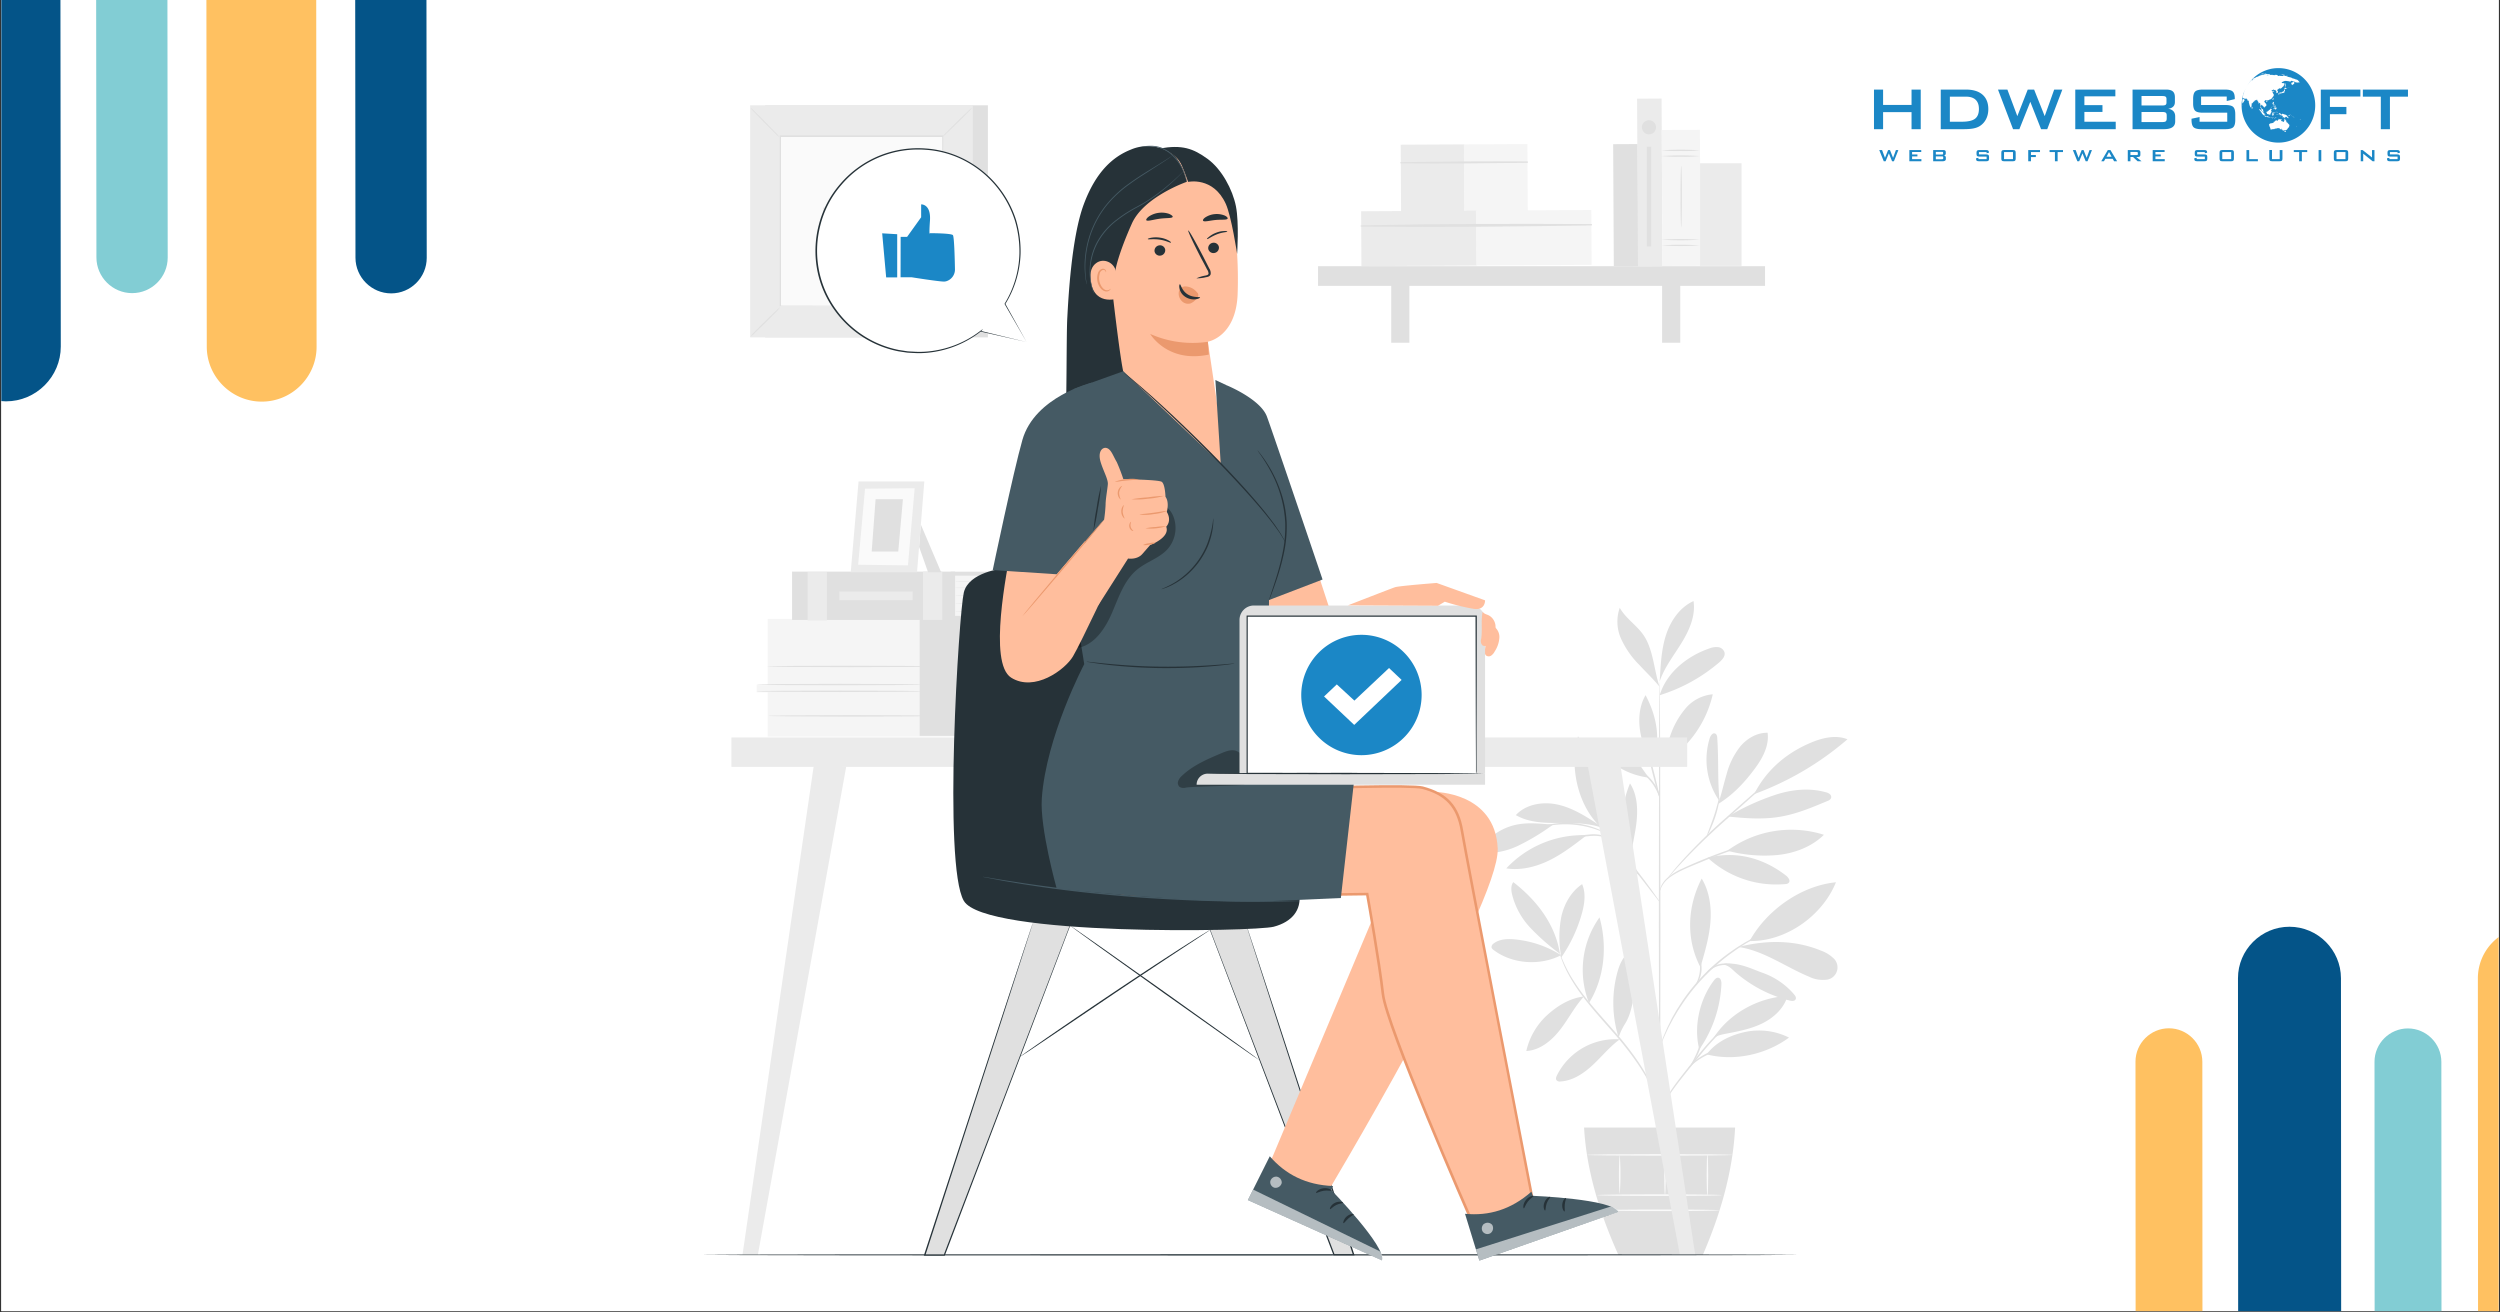 <svg xmlns="http://www.w3.org/2000/svg" width="1200" height="630" version="1.0" viewBox="0 0 900 472.5"><rect x="0" y="0" width="900" height="472.5" fill="#333333" stroke="none"/><defs><clipPath id="a"><path d="M.477 0h899.046v472H.477Zm0 0"/></clipPath><clipPath id="b"><path d="M676 54h8v4.234h-8Zm0 0"/></clipPath><clipPath id="c"><path d="M687 54h5v4.234h-5Zm0 0"/></clipPath><clipPath id="d"><path d="M695 54h6v4.234h-6Zm0 0"/></clipPath><clipPath id="e"><path d="M711 54h6v4.234h-6Zm0 0"/></clipPath><clipPath id="f"><path d="M720 54h6v4.234h-6Zm0 0"/></clipPath><clipPath id="g"><path d="M730 54h5v4.234h-5Zm0 0"/></clipPath><clipPath id="h"><path d="M737 54h6v4.234h-6Zm0 0"/></clipPath><clipPath id="i"><path d="M746 54h8v4.234h-8Zm0 0"/></clipPath><clipPath id="j"><path d="M756 54h7v4.234h-7Zm0 0"/></clipPath><clipPath id="k"><path d="M766 54h5v4.234h-5Zm0 0"/></clipPath><clipPath id="l"><path d="M774 54h6v4.234h-6Zm0 0"/></clipPath><clipPath id="m"><path d="M789 54h6v4.234h-6Zm0 0"/></clipPath><clipPath id="n"><path d="M799 54h6v4.234h-6Zm0 0"/></clipPath><clipPath id="o"><path d="M808 54h5v4.234h-5Zm0 0"/></clipPath><clipPath id="p"><path d="M816 54h6v4.234h-6Zm0 0"/></clipPath><clipPath id="q"><path d="M825 54h6v4.234h-6Zm0 0"/></clipPath><clipPath id="r"><path d="M834 54h2v4.234h-2Zm0 0"/></clipPath><clipPath id="s"><path d="M840 54h6v4.234h-6Zm0 0"/></clipPath><clipPath id="t"><path d="M849 54h6v4.234h-6Zm0 0"/></clipPath><clipPath id="u"><path d="M859 54h6v4.234h-6Zm0 0"/></clipPath><clipPath id="v"><path d="M674.613 32H692v15h-17.387Zm0 0"/></clipPath><clipPath id="w"><path d="M806 24.52h28V52h-28Zm0 0"/></clipPath><clipPath id="x"><path d="M768 370h25v102h-25Zm0 0"/></clipPath><clipPath id="y"><path d="M1015.504 424.457 867.168 572.793 719.363 424.988l148.332-148.336Zm0 0"/></clipPath><clipPath id="z"><path d="m866.969 572.992 148.336-148.336L867.5 276.852 719.164 425.188Zm0 0"/></clipPath><clipPath id="A"><path d="m866.969 572.992 148.336-148.336L867.5 276.852 719.164 425.188Zm0 0"/></clipPath><clipPath id="B"><path d="M805 333h38v139h-38Zm0 0"/></clipPath><clipPath id="C"><path d="M1015.504 424.457 867.168 572.793 719.363 424.988l148.332-148.336Zm0 0"/></clipPath><clipPath id="D"><path d="m866.969 572.992 148.336-148.336L867.5 276.852 719.164 425.188Zm0 0"/></clipPath><clipPath id="E"><path d="m866.969 572.992 148.336-148.336L867.5 276.852 719.164 425.188Zm0 0"/></clipPath><clipPath id="F"><path d="M854 370h25v102h-25Zm0 0"/></clipPath><clipPath id="G"><path d="M1015.504 424.457 867.168 572.793 719.363 424.988l148.332-148.336Zm0 0"/></clipPath><clipPath id="H"><path d="m866.969 572.992 148.336-148.336L867.5 276.852 719.164 425.188Zm0 0"/></clipPath><clipPath id="I"><path d="m866.969 572.992 148.336-148.336L867.5 276.852 719.164 425.188Zm0 0"/></clipPath><clipPath id="J"><path d="M892 333h7.523v139H892Zm0 0"/></clipPath><clipPath id="K"><path d="M1015.504 424.457 867.168 572.793 719.363 424.988l148.332-148.336Zm0 0"/></clipPath><clipPath id="L"><path d="m866.969 572.992 148.336-148.336L867.5 276.852 719.164 425.188Zm0 0"/></clipPath><clipPath id="M"><path d="m866.969 572.992 148.336-148.336L867.5 276.852 719.164 425.188Zm0 0"/></clipPath><clipPath id="N"><path d="M.477 0H22v145H.477Zm0 0"/></clipPath><clipPath id="O"><path d="M47.313-110.684 205.71 47.72 48.37 205.059-110.03 46.66Zm0 0"/></clipPath><clipPath id="P"><path d="M79.098-78.898 205.71 47.719 48.37 205.059-78.246 78.445Zm0 0"/></clipPath><clipPath id="Q"><path d="M47.344-110.652 205.742 47.75 48.402 205.09-110 46.69Zm0 0"/></clipPath><clipPath id="R"><path d="M34 0h27v106H34Zm0 0"/></clipPath><clipPath id="S"><path d="M47.313-110.684 205.71 47.72 48.37 205.059-110.03 46.66Zm0 0"/></clipPath><clipPath id="T"><path d="M79.098-78.898 205.71 47.719 48.37 205.059-78.246 78.445Zm0 0"/></clipPath><clipPath id="U"><path d="M47.344-110.652 205.742 47.75 48.402 205.09-110 46.69Zm0 0"/></clipPath><clipPath id="V"><path d="M74 0h40v145H74Zm0 0"/></clipPath><clipPath id="W"><path d="M47.313-110.684 205.71 47.72 48.37 205.059-110.03 46.66Zm0 0"/></clipPath><clipPath id="X"><path d="M79.098-78.898 205.71 47.719 48.37 205.059-78.246 78.445Zm0 0"/></clipPath><clipPath id="Y"><path d="M47.344-110.652 205.742 47.75 48.402 205.09-110 46.69Zm0 0"/></clipPath><clipPath id="Z"><path d="M127 0h27v106h-27Zm0 0"/></clipPath><clipPath id="aa"><path d="M47.313-110.684 205.71 47.72 48.37 205.059-110.03 46.66Zm0 0"/></clipPath><clipPath id="ab"><path d="M79.098-78.898 205.71 47.719 48.37 205.059-78.246 78.445Zm0 0"/></clipPath><clipPath id="ac"><path d="M47.344-110.652 205.742 47.75 48.402 205.09-110 46.69Zm0 0"/></clipPath></defs><g fill="#fff" clip-path="url(#a)"><path d="M.477 0h899.046v472H.477Zm0 0"/><path d="M.477 0h899.046v472H.477Zm0 0"/></g><g clip-path="url(#b)"><path fill="#1b87c6" d="m678.152 58.05-1.625-4.038h1.02l1.047 2.816 1.125-2.816h.668l1.12 2.816 1.028-2.816h.883l-1.606 4.039h-.664l-1.156-2.856-1.168 2.856Zm0 0"/></g><g clip-path="url(#c)"><path fill="#1b87c6" d="M687.367 58.05v-4.038h4.285v.715h-3.3v.882h1.921v.692h-1.921v.996h3.351v.758h-4.336Zm0 0"/></g><g clip-path="url(#d)"><path fill="#1b87c6" d="M695.941 58.05v-4.038h3.59c.336 0 .574.062.727.183.144.121.222.325.222.598v.488q.001.27-.18.453-.174.176-.503.239a.87.87 0 0 1 .523.257c.121.133.184.301.184.512v.52q0 .392-.309.593c-.207.133-.515.2-.933.2h-3.32Zm3.141-3.382h-2.184v.957h2.184c.172 0 .285-.023.348-.066q.091-.066.09-.227v-.383q0-.158-.086-.222-.088-.06-.352-.059m0 1.625h-2.184v1.031h2.184q.281 0 .379-.082c.062-.05.098-.144.098-.281v-.305c0-.136-.036-.23-.098-.281-.066-.059-.191-.082-.379-.082m0 0"/></g><g clip-path="url(#e)"><path fill="#1b87c6" d="M715.168 54.734h-2.75v.852h2.602c.41 0 .683.066.828.2q.21.197.21.753v.555c0 .37-.07.62-.214.758q-.217.204-.82.203h-2.594q-.615 0-.836-.203-.218-.2-.219-.758v-.11l.867-.164v.477h2.938v-.922h-2.59q-.61-.002-.828-.203c-.145-.133-.215-.387-.215-.754v-.453q-.001-.55.215-.75.217-.2.828-.2h2.37c.403 0 .68.067.83.192q.222.192.222.684v.097l-.844.184Zm0 0"/></g><g clip-path="url(#f)"><path fill="#1b87c6" d="M720.477 54.965c0-.367.074-.621.214-.754.141-.129.414-.2.825-.2h3.093q.616 0 .828.2c.141.133.208.387.208.754v2.129c0 .37-.07.62-.215.758q-.216.204-.825.203h-3.09c-.41 0-.683-.067-.827-.203q-.213-.2-.215-.758v-2.13Zm.976 2.312h3.219V54.75h-3.219Zm0 0"/></g><g clip-path="url(#g)"><path fill="#1b87c6" d="M730.16 58.05v-4.038h4.242v.722h-3.257v1.055h1.753v.75h-1.753v1.512Zm0 0"/></g><g clip-path="url(#h)"><path fill="#1b87c6" d="M740.746 54.734v3.317h-.973v-3.317h-1.93v-.722h4.837v.722Zm0 0"/></g><g clip-path="url(#i)"><path fill="#1b87c6" d="m747.848 58.05-1.625-4.038h1.02l1.046 2.816 1.121-2.816h.672l1.117 2.816 1.031-2.816h.883l-1.605 4.039h-.664l-1.153-2.856-1.171 2.856Zm0 0"/></g><g clip-path="url(#j)"><path fill="#1b87c6" d="m756.453 58.05 2.367-4.038h.938l2.41 4.039h-1.094l-.504-.887h-2.644l-.504.887Zm1.89-1.624h1.833l-.934-1.68Zm0 0"/></g><g clip-path="url(#k)"><path fill="#1b87c6" d="M766 58.05v-4.038h3.598q.492 0 .715.183c.148.121.222.325.222.598v.953q0 .412-.222.594-.223.18-.715.18h-.551l1.898 1.53h-1.398l-1.672-1.53h-.918v1.53Zm3.18-3.343h-2.223v1.117h2.223q.253.001.347-.074.096-.075.098-.25v-.469q-.002-.174-.098-.25-.095-.074-.347-.074m0 0"/></g><g clip-path="url(#l)"><path fill="#1b87c6" d="M774.969 58.05v-4.038h4.285v.715h-3.3v.882h1.921v.692h-1.922v.996h3.356v.758h-4.34Zm0 0"/></g><g clip-path="url(#m)"><path fill="#1b87c6" d="M793.73 54.734h-2.75v.852h2.602q.614 0 .828.2.21.197.211.753v.555c0 .37-.07.62-.215.758q-.216.204-.82.203h-2.59c-.414 0-.691-.067-.84-.203q-.217-.2-.218-.758v-.11l.867-.164v.477h2.937v-.922h-2.586q-.615-.002-.832-.203c-.144-.133-.215-.387-.215-.754v-.453q-.001-.55.215-.75.217-.2.832-.2h2.367c.403 0 .68.067.829.192q.222.192.222.684v.097l-.844.184Zm0 0"/></g><g clip-path="url(#n)"><path fill="#1b87c6" d="M799.043 54.965c0-.367.07-.621.21-.754.142-.129.415-.2.829-.2h3.09q.622 0 .828.2c.14.133.207.387.207.754v2.129c0 .37-.07.62-.215.758q-.216.204-.824.203h-3.09c-.41 0-.683-.067-.828-.203q-.21-.2-.21-.758v-2.13Zm.973 2.312h3.218V54.75h-3.218Zm0 0"/></g><g clip-path="url(#o)"><path fill="#1b87c6" d="M808.727 58.05v-4.038h.984v3.285h3.129v.758h-4.113Zm0 0"/></g><g clip-path="url(#p)"><path fill="#1b87c6" d="M817.914 54.012v3.285h2.781v-3.285h.985v3.082c0 .367-.07.62-.22.754q-.215.204-.831.203h-2.645q-.608 0-.824-.203-.215-.2-.215-.758v-3.082h.97Zm0 0"/></g><g clip-path="url(#q)"><path fill="#1b87c6" d="M828.668 54.734v3.317h-.973v-3.317h-1.93v-.722h4.837v.722Zm0 0"/></g><g clip-path="url(#r)"><path fill="#1b87c6" d="M834.695 54.012h.97v4.039h-.97Zm0 0"/></g><g clip-path="url(#s)"><path fill="#1b87c6" d="M840.184 54.965c0-.367.07-.621.21-.754.141-.129.415-.2.829-.2h3.09q.621 0 .828.2c.14.133.21.387.21.754v2.129c0 .37-.074.62-.218.758-.14.136-.418.203-.82.203h-3.094q-.613 0-.828-.203-.211-.2-.211-.758v-2.13Zm.968 2.312h3.22V54.75h-3.22Zm0 0"/></g><g clip-path="url(#t)"><path fill="#1b87c6" d="M849.867 58.05v-4.038h.668l3.39 2.683v-2.683h.884v4.039h-.672l-3.383-2.723v2.723Zm0 0"/></g><g clip-path="url(#u)"><path fill="#1b87c6" d="M863.117 54.734h-2.75v.852h2.602c.41 0 .683.066.828.2q.21.197.21.753v.555c0 .37-.07.62-.214.758q-.217.204-.82.203h-2.59q-.62 0-.84-.203-.218-.2-.219-.758v-.11l.867-.164v.477h2.938v-.922h-2.586q-.615-.002-.832-.203c-.145-.133-.215-.387-.215-.754v-.453q-.001-.55.215-.75t.832-.2h2.367c.403 0 .68.067.828.192q.223.192.223.684v.097l-.844.184Zm0 0"/></g><g clip-path="url(#v)"><path fill="#1b87c6" d="M674.633 46.504V32.25h3.281v5.527h10.242V32.25h3.309v14.258h-3.309V40.37h-10.242v6.137h-3.281Zm0 0"/></g><path fill="#1b87c6" d="M698.668 46.504V32.25h9.07c2.59 0 4.574.61 5.969 1.832q2.085 1.836 2.086 5.207c0 1.332-.27 2.527-.813 3.598a6.26 6.26 0 0 1-2.293 2.515c-.617.387-1.378.664-2.289.84q-1.366.263-3.5.262Zm3.281-2.684h4.242c2.258 0 3.86-.351 4.801-1.062s1.418-1.887 1.418-3.524q-.001-2.184-1.176-3.308c-.78-.75-1.937-1.13-3.468-1.13h-5.817ZM724.703 46.504l-5.43-14.258h3.387l3.578 9.563 3.746-9.563h2.297l3.813 9.563 3.414-9.563h2.937l-5.441 14.258h-2.215l-3.883-9.86-3.933 9.86ZM747.098 46.504V32.25h14.433v2.43H750.38v3.18h6.508v2.43h-6.508v3.534h11.281v2.684h-14.562ZM767.719 46.504V32.25H779.8q1.664 0 2.414.66c.5.438.75 1.145.75 2.106v1.738q0 1.025-.63 1.64-.624.616-1.8.762 1.22.166 1.875.875.662.715.66 1.864v1.82c0 .945-.343 1.644-1.027 2.105q-1.031.69-3.121.688h-11.203Zm10.71-11.934h-7.484v3.399h7.485q.85-.001 1.18-.23c.218-.153.324-.415.324-.798v-1.347q.002-.556-.325-.79-.328-.234-1.18-.234m0 5.743h-7.484v3.628h7.485c.62 0 1.043-.093 1.261-.28.22-.192.325-.524.325-1v-1.079q.002-.713-.325-.992-.331-.277-1.261-.278M801.621 34.746h-9.23v3.059h8.789q2.067 0 2.793.715.726.712.726 2.656v1.957q0 1.946-.726 2.656-.726.715-2.793.715h-8.711q-2.071 0-2.793-.715-.727-.71-.727-2.656v-.39l2.895-.606v1.683h9.96v-3.25h-8.784q-2.057-.001-2.778-.71-.72-.716-.719-2.66v-1.575q0-1.946.72-2.66c.48-.477 1.405-.711 2.777-.711h8c1.324 0 2.238.226 2.742.687q.755.685.754 2.442v.297l-2.895.687ZM835.488 46.504V32.25h14.254v2.496H838.77v3.75h5.933v2.606h-5.933v5.406h-3.282ZM860.375 34.797v11.707h-3.281V34.797h-6.469V32.25h16.246v2.547ZM815.406 50.336c.07.027.149.055.223.086q.005-.001.004.004M815.652 50.43c.008.004.016.004.024.008Zm0 0"/><g clip-path="url(#w)"><path fill="#1b87c6" d="M820.242 24.52c-4.87 0-9.125 2.66-11.43 6.62a12 12 0 0 1 2.145-2.687c-.016.047-.066.117-.078.168-.008.043.062-.004.074.031 0 .028-.066.063-.066.086-.008.024-.215.157-.188.16.012.004-.097.118-.035.09.043-.027.16-.082.238-.152.051-.035.106-.09.11-.094.082-.031.066-.105.097-.176a3 3 0 0 1 .262-.082c.05-.011.07.075.09.055.027 0 .11-.031.05-.062a.4.4 0 0 0-.16-.02c-.066-.004-.238.098-.288.11-.047.011-.032-.067-.024-.075.156-.113.07-.105.05-.152l-.003-.012q.018-.01.031-.02c.113-.062.203-.136.262-.199.055.032-.106.16-.05.149.015-.004.3-.059.343-.086.02-.012-.152.02-.14 0 .003-.027-.134.012-.11-.008.129-.05.281-.144.371-.176.129-.035.172.012.242-.02.008-.011.317-.05.313-.062-.035-.027-.301.028-.301 0 .012-.031-.055-.054.008-.09.18-.097.617-.191.742-.226.058-.016.14-.012.18-.043.035-.04.039-.106.078-.129.433-.23 1.183-.398 1.37-.453-.077.12.638-.106.763-.149.167-.066.265-.12.566-.152.254-.031.363 0 .406.055.238-.032.461-.063.7-.094.148 0 .183.063.25.078.015 0 .085-.035.1-.039.106.043.075.09.036.125-.137.102-1.191.27-1.328.34 0 0 .367.016.98-.164.043.023.106.027.297.035.164.008.246-.047.446-.04.129 0 .418-.015.547-.007.148.031-.13.055-.094.063.343.015.664.03 1.004.058 0-.043-.18-.078-.141-.101.031-.012.266-.024.332-.02.371.02.574.05.656.078.063.032-.148.035-.148.09.004.04.121.059.195.102.113.062.211.125.367.132.11.004.133-.062.157-.105.21.02.34.074.523.086.316.027.297-.004.758.047.027-.094.18-.156.648-.094.47.063.52.082.871.18.164.047.176.105.297.168.133.062.766.195.961.234.352.082.45.137.559.277.387.098.742.196 1.082.313.035.012.484.312.37.16-.023-.043.056-.023.192.027.133.051.266.114.387.176.238.238.457.488.672.746-.07-.011-.164-.043-.145.04.028.035.473.308-.109.1-.3-.105-.48.09-.738.028-.051-.02-.149-.086-.293-.117-.059-.012-.117.02-.192.004-.078-.016-.152-.086-.23-.074a.48.48 0 0 0-.317.226c-.039.07.114.032.125.075.004.035.036.117 0 .183-.042.07-.144.121-.14.18.008.082-.242.055-.2.168-.238 0-.296.195-.398.293-.18-.121-.32-.594-.34-.727-.02-.168.18-.21.32-.234.169-.035.243-.14.352-.227.086-.07.23-.008.367-.035.145-.031.082-.101.082-.16.004-.047.082-.059.024-.078-.035-.024-.129-.012-.145-.016-.386.285-.558.016-.48-.008-.184-.05-.219-.039-.317-.062-.367-.063-.39.086-.449.281a7 7 0 0 0-.308-.05c-.14-.028-.258-.087-.492-.13-.196-.023-.84-.113-1.083-.105-.273.012-.734.21-.925.297-.133.062-.407.234-.407.336 0 .02.215.254.598.137.129-.032.363.273.371.402.008.098-.066.195-.101.238-.09.113-.043.172-.078.3-.04.126-.172.259-.282.33-.261.183-.61.737-1.008.733-.218-.011-.242-.148-.242-.148-.164.09-.449.285-.543.422-.035.039-.168.094-.207.125a.44.44 0 0 1-.21.07c-.016.086.058.121.12.184.16.113.262.324.262.582 0 .156-.043.219-.144.25-.043.008-.223.031-.223.074-.09.02-.113.027-.145.063l-.109-.004c0-.028.04-.063.043-.086-.023-.004-.035-.047-.035-.067.004-.05.066-.14.066-.152 0-.031-.035-.082-.035-.117-.035-.004-.062-.035-.074-.047v-.063c.058 0 .113-.05.113-.086 0-.078-.101-.195-.191-.199-.051 0-.086.028-.102.024-.05 0-.066-.07-.07-.09.004-.067.078-.067.078-.106-.004-.058-.031-.078 0-.113-.11-.012-.14-.055-.227-.059-.23 0-.34.16-.546.165.007-.094.14-.13.14-.208 0-.023-.09-.093-.133-.097-.074 0-.105.055-.117.066-.062.063-.226.14-.312.188-.106.05-.305.02-.317.125.004.054.13.07.153.086.086.05.05.172.14.238.059.031.145.012.188.012.035-.004.062-.207.105-.215.082.008.121.129.156.148.106.059.207-.008.27.063-.152.133-.375-.016-.45.164-.03.082-.214.11-.218.195 0 .086.152.156.195.168v.129c.004.004.012 0 .016 0-.004 0-.008.004-.008.004.067.043.07.129.086.148.129.192.203.211.195.504-.007.207-.113.266-.117.422-.113.024-.312.3-.36.375-.07.14-.12.387-.3.387-.016.074-.07.105-.113.125-.207.117-.317.308-.664.305-.07.003 0 .035-.078.03a1 1 0 0 0-.094.134c-.098.082-.278.02-.418.082-.059.023-.203.043-.254.093-.059.059.027.164-.059.164-.066-.007-.214-.28-.214-.308-.125-.063-.122.016-.247-.043-.148.226-.476.273-.484.594 0 .07.043.086.059.113.156.176.222.36.39.484.176.125.29.39.29.637 0 .172-.09.234-.087.367-.222.059-.246.133-.421.227-.082.047-.063.16-.149.16-.012 0-.016-.023-.016-.043 0 .02 0 .043-.003.059 0 .074-.145.175-.164.18-.02-.005-.06-.118-.055-.15 0-.058.004-.085.027-.1-.023-.009-.047-.083-.05-.11-.102-.004-.231-.04-.235-.152-.148-.004-.078-.11-.156-.2-.094-.105-.18-.113-.293-.152-.008-.008-.031-.098-.031-.098-.02-.082-.098-.093-.172-.097-.055 0-.043.05-.04.078-.003.066-.07.164-.07.21-.008.22-.105.29-.117.477.004.215.203.145.203.352 0-.004-.011-.004-.015 0 .027.05.039.172.086.222.187.188.593.239.597.583 0 .066-.027.082-.027.128.004.125.105.164.137.247.035.09.035.117.066.199-.023-.004-.066.004-.086.004s-.035.023-.05.023c-.071 0-.087-.055-.118-.066a.88.88 0 0 1-.492-.508c-.063-.2-.078-.332-.156-.496-.051-.094-.094-.336-.203-.348-.067 0-.024.043-.09 0-.012 0 .004-.031 0-.043-.004-.094.05-.172.066-.273h.012c.004 0 .015.004.02 0-.051-.032 0-.18 0-.258-.009-.305-.137-.617-.141-.84-.086-.004.03-.2-.035-.305-.012-.027-.075-.027-.09-.039-.035-.043-.024-.078-.059-.11-.113.118-.183.294-.367.298-.106-.004-.082-.067-.082-.156 0-.09.031-.125.035-.204 0-.027-.031-.062-.039-.09-.043-.144-.086-.152-.152-.273-.09-.078-.16-.137-.207-.23-.047-.09-.032-.2-.055-.29-.024-.097-.133-.14-.223-.16-.015.215-.183.254-.343.258-.098 0-.094-.035-.145-.07-.047.105-.172.031-.191.094-.032.097-.016.175-.079.242-.113.129-.28.16-.378.273-.125.141-.223.274-.336.41-.043.055-.11.141-.145.149-.098.039-.21.008-.219.14.004.122.032.266.04.368-.005.164-.06.261-.06.383.013.058.02.125.028.168-.008 0-.02 0-.027.003 0 .016-.035.02-.051.024-.07.027-.055.187-.098.21-.066.036-.074.009-.097.071-.024.05-.024.125-.067.121-.043.004-.074-.031-.082-.066-.027 0-.039-.055-.047-.067-.047-.156-.105-.285-.14-.414-.024-.093-.094-.164-.117-.207-.043-.105-.012-.18-.059-.258a1 1 0 0 1-.063-.199c-.02-.097-.066-.285-.097-.422-.031-.129-.074-.238-.078-.363l-.004-.09s.004.004 0 .004c.004-.082.023-.101.031-.176 0-.101-.039-.171-.039-.254.004-.015.027-.066.031-.085-.011 0-.023.003-.039 0-.066.086-.086.23-.207.234-.148 0-.195-.191-.258-.277.043-.04.075 0 .117-.024.04-.015.04-.074.063-.094-.035-.015-.059-.011-.102-.011-.093 0-.207-.106-.253-.196-.032-.078-.047-.21-.098-.234-.047-.012-.067.004-.125.004-.055.008-.086.039-.14.039-.04-.008-.06-.016-.102-.031-.02.011-.028.031-.04.043l-.077-.016c-.008 0-.008.004-.02 0-.066.004-.227-.047-.32-.039-.024.004-.106-.04-.114-.04-.03-.05-.015-.214-.082-.21-.03.004-.043.059-.07.094-.05.004-.062 0-.152.02-.047-.024-.059-.087-.082-.141-.028-.055-.078-.024-.094-.07-.016-.032.004-.071-.004-.094q.116-.661.3-1.293a1 1 0 0 0 .079-.047c.004-.028.008-.063.016-.09 0-.008.02-.082.02-.117.007-.035.019-.067.019-.098.007-.027.004-.047 0-.066.027-.075.05-.149.078-.215.004-.004.015-.008.023-.012.004-.02 0-.039 0-.055.238-.664.54-1.293.883-1.89a13.44 13.44 0 0 0-1.813 6.77c0 7.398 5.934 13.398 13.25 13.398 7.317 0 13.25-6 13.25-13.399.012-7.425-5.918-13.425-13.238-13.425m-6.562 2.144c.058-.016.125-.023.183-.043.008.008.008 0 .008.012-.078.015-.156.058-.191.031m.074.098c.012-.024.11-.04.14-.047.028 0 .16-.012.196-.02-.028.035-.184.07-.254.086-.031.004-.082.004-.082-.02m.578.199q-.035.008-.047-.008c.04-.008.067-.023.086-.031a.3.3 0 0 1 .082-.016c-.02.032-.055.055-.121.055m-.031-.219c-.067.008-.184-.012-.254-.004.176-.054.23-.082.406-.129-.055.008-.183.036-.219.04-.144.03-.238.035-.359.046.223-.074.32-.156.574-.207.149-.027.215-.011.293.004-.05.012-.043.008-.062.012.004.031-.008.02-.008.031-.008.016-.07.031-.113.047.054-.008.07-.012.113-.02.062-.011.082-.003.152-.007.035-.008.07-.024.11-.02.109-.02.105-.004.168.004-.055.027-.047.016-.051.04-.016.023-.082.038-.117.042.039-.004.082-.012.078.004-.008.023-.07.035-.117.043-.243.039-.403.039-.594.074m1.234-.11c-.02.005-.203.032-.203.032-.098.02-.191.047-.297.07-.066.008-.086.012-.078-.011.016-.04.078-.035.11-.055.136-.055.203-.129.425-.156a.2.2 0 0 1 .07-.012c-.003.035.02.027-.027.04.043-.009.07-.024.106-.028.078-.016.304-.004.293.031-.004.043-.305.082-.399.09m.692-.054c-.075.008-.094-.004-.114-.008.13-.015.137-.011.192-.023-.008.015-.043.023-.078.031m.964.352q-.01.004-.023.008.007.001.008-.004c-.04.011-.086.015-.13.02-.07.007-.132.007-.132-.017.012-.027.078-.035.14-.035.087 0 .13-.011.137.02-.007.004-.011.015-.015.015a.03.03 0 0 1 .015-.007m3.93-.094c-.008.012-.016.027-.055.02q-.042.002-.05-.02c.004-.02.027-.012.047-.027.015.007.035.007.05.02.004-.005.016 0 .012 0 0 .003-.004.003-.004.007q.006 0 0 0 .006 0 0 0m.738.238c-.004-.035.141-.015.16.02 0 .023-.05.023-.085.02-.067-.016-.075-.016-.075-.04m.41.156c-.113-.03-.246-.046-.355-.07q-.017-.001-.027.004c.07-.023.144-.05.273-.027.156.02.278.066.29.113-.067-.008-.118-.008-.18-.02m.254-.175c-.05-.012-.105-.012-.152-.02s-.07.008-.14 0c-.043-.004-.075-.02-.11-.031-.047-.004-.07.004-.113 0-.031-.004-.07.008-.13 0a.6.6 0 0 1-.105-.035c-.039.008-.062.02-.125.02-.152-.024-.296-.067-.308-.122-.004-.047.137-.066.258-.05.183.023.195.078.359.105q-.014-.063.09-.043c.105.012.45.101.57.129-.023.027-.094.027-.094.047m.84.168c-.144-.024-.41-.086-.422-.141l-.058-.023c.054.02.64.148.664.152.031.004.055.016.058.031 0 .028-.152-.004-.242-.02m2.977 1.257a.36.36 0 0 1-.153-.09c.055.016.098.028.153.051a.2.2 0 0 0 .039.032c0 .015-.016.02-.04.007m-19.09 9.7c-.008-.13-.02-.258-.023-.387q.01-.011.023-.016c.008.04.02.055.02.082 0 .098-.008.211-.02.32m.223-.457c-.012-.012-.024-.016-.032-.047.032-.016.012-.024.086-.028-.011.024-.011.07-.054.075m.437-1.364c-.047.004-.082.032-.101.094-.012.074.011.168-.055.164-.047.004-.04.16-.098.168-.047 0-.086.094-.086.16-.082.028-.242.051-.242.164 0 .02.004.04.012.051a.6.6 0 0 1-.137.102v-.274c.004-.484.04-.965.102-1.433.023-.024.004-.078.05-.102-.003.024 0 .043-.003.063-.004.062-.024.109-.032.172-.004.074.024.105.102.101.187-.027.226-.242.348-.41-.004.07-.012.133-.016.203.035.16.09.176.191.227.035.011.028.097.059.132v-.007c.016.05.066.043.062.086-.007.144-.14.207-.156.34m2.82 2.766c-.085-.008-.156-.105-.156-.21-.004-.212.07-.36.07-.583.09.18.266.273.27.508.004.133-.074.289-.184.285m13.301-7.664c.016.004-.004-.027.004-.043.008-.027.086-.023.098-.023-.008.027-.055.101-.102.097-.011.004-.011-.031 0-.031m-.293.055c.032.004.074.007.094.007.004.012 0 .028.004.04-.152-.012-.137.09-.234.085 0-.007-.004-.02 0-.027 0 0 .054-.11.136-.105m-.168 10.293c-.004.07-.12.062-.129.109 0 .023.102.133.114.148.058.063.039.106.086.176.02.028.097.059.136.059.016.004.035.047.043.066.012.028.055.004.078.004.032.016.043.05.055.07.008.028.106.02.121.016-.039.031-.09.07-.09.11h-.039a.4.4 0 0 1-.11-.067l-.163.012c-.094-.016-.23-.07-.23-.14.003-.02-.047-.04-.06-.048-.12-.125-.214-.289-.437-.285-.164.012-.156.117-.25.172.02.086-.039.117-.043.156-.078.008-.16.016-.25.008-.172.004-.203-.187-.379-.184-.02 0-.097.016-.101.043-.043.004-.106.004-.14.004-.044.004-.106-.008-.106-.05.008-.075.144-.118.176-.137-.09-.086-.047-.172-.075-.281-.03-.075-.207-.145-.28-.176a1.2 1.2 0 0 0-.364-.063c-.106-.004-.137-.172-.25-.14.004-.016 0-.043.004-.059-.02.055-.067.121-.11.121-.015.004-.062-.004-.066-.02-.035-.07 0-.093-.031-.148-.04-.05-.11-.039-.121-.078.097-.039.3-.039.355-.117h-.05a.6.6 0 0 1-.204.031c-.023 0-.07-.016-.094-.02-.015-.003-.035-.042-.039-.062-.05-.094-.21-.05-.21-.148 0-.028.066-.055.097-.063.086.004.137-.11.262-.113.12 0 .203.105.328.133-.004.086-.008.156-.008.246 0 .027.059.058.102.058 0 .02.101.133.136.133.051 0 .118-.105.125-.117.059-.055.075-.063.168-.086.063-.023.145-.148.23-.16.005.027.067.031.083.031.078.027.14.11.172.129.066 0 .136-.004.183-.004.024.02.086.047.114.05-.004-.003-.012-.007-.012-.01.004.003.015.007.02.015 0 0 .007.004.011.004v.008c.102.07.3.132.45.128.081 0 .117.09.19.086 0 .051.055.055.083.063.207.062.187.226.336.305.054.011.191-.063.183.082m-2.5-.016c0 .027-.03.062-.058.062-.004.067-.008.137-.047.141-.016-.004-.043-.035-.04-.055 0-.066.071-.082.071-.109 0-.047.012-.11.047-.113.016.05.027.035.027.074m-.691 1.012c0 .027 0 .066-.004.09-.016 0-.05-.004-.066 0a.4.4 0 0 1-.207-.06c.128-.023.175-.034.277-.03m.308-9.157s.133-.082.137-.086c.125.04.145-.062.242-.062.16.008.07.215 0 .21-.058 0-.09-.038-.109-.046-.062.055-.074.145-.172.145-.027-.004-.047-.07-.043-.094-.043-.024-.05-.043-.054-.067m2.57-1.89a.23.23 0 0 1 .141-.07q-.005-.007-.011-.008c.008 0 .011.008.02.008-.005 0-.009.003-.009 0 .004.007.02.011.02.015-.02.027-.098.106-.156.102-.02-.004-.016-.032-.004-.047m-.694-1.738c-.004-.024.019-.036.023-.055-.004-.031-.004-.063-.008-.094.016 0 .035.004.047.004.008.094.063.148.094.21.031.067-.016.11.035.173 0 .043.004.078.004.11-.008.042.039.105.058.124.063.117.149.219.2.336a.3.3 0 0 0-.141-.074c-.18-.012-.187.133-.184.258.008.113.149.172.207.258-.003-.004-.02.007-.02.003-.023.004-.058-.039-.07-.05a.4.4 0 0 1-.066-.008c-.082 0-.07.098-.156.094-.016 0-.008-.118-.008-.137-.004-.086.02-.145.02-.211-.004-.07-.043-.078-.047-.137-.004-.07.027-.086.027-.14-.008-.098-.008-.188-.02-.274 0-.074-.101-.098-.105-.172-.02-.09.012-.21.11-.218m-.262 1.84c0-.016.004-.036 0-.044.015.008.035.028.05.028-.003 0-.011-.008-.011-.012.015.008.05 0 .066.004.117 0 .153-.211.153-.277-.004-.016-.036-.04-.04-.059 0-.031.024-.055.04-.066.183.113.273.285.53.308.052.008.106-.02.138 0-.012.024-.036.04-.036.063.004.027.063.07.082.082a.3.3 0 0 1-.203.031c-.14-.008-.183.117-.23.18-.113-.059-.18-.082-.3-.145-.017 0-.044.027-.044.043-.094-.008-.207-.066-.203.024.004.062.11.066.133.085-.051.06-.106.028-.16.079-.008-.004-.028-.004-.04-.004 0-.047-.003-.098-.003-.13 0-.019-.035-.038-.035-.058-.004-.062.101-.101.113-.133m-1.817 1.628c.153-.086.215-.234.399-.222.152 0 .293.007.441.015.125 0 .176-.172.223-.176.008 0 .101-.14.117-.144-.016.016-.035.047-.031.066 0 .008.023.028.035.028.11 0 .121-.051.203-.07.149-.044.375-.274.367-.454 0-.035-.027-.047-.027-.07-.004-.07.062-.207.148-.203.012.004.008.074.09.023-.004-.004-.015-.004-.02-.008-.015 0-.03-.046-.015-.05.047.004.074.02.082.03.024.044.02.087.016.118.004.082.093.125.101.203-.004.098-.093.102-.09.172 0 .012.004.027 0 .035-.015.012-.046.004-.062.008-.066.023-.043.195-.043.258 0 .055-.07.086-.07.164.004.05.023.086.035.113-.078.028-.082.09-.164.11-.024-.055 0-.063.004-.098-.098.05-.153.043-.184.137a.1.1 0 0 1-.039-.032c-.02 0-.05-.004-.07-.004-.047.04-.094.07-.137.067-.152-.008-.156-.11-.207-.11-.016 0-.043.036-.043.047.004.016.07.098.074.102h-.074c-.05.004-.133.098-.164.148-.063-.007-.063-.062-.102-.062-.02 0-.004-.031 0-.043 0-.027.02-.086.02-.106-.086-.023-.129-.054-.215-.058-.043 0-.055.047-.07.047-.063.027-.114 0-.157.011a.9.9 0 0 1-.375.075c-.05.008-.101-.008-.101-.028a.4.4 0 0 1 .105-.039m-.136.11c.062-.004.105.039.187.05 0 .016-.008.055.004.063.02.008.05.035.066.047 0 .015-.007.047 0 .062-.015-.004-.046.004-.066 0-.023.11-.078.29-.18.293-.015 0-.023-.043-.023-.054v.035c-.059-.008-.098-.082-.098-.102 0-.008.07-.094.07-.094.008-.023.024-.062.028-.082-.04-.015-.047-.058-.059-.082.004.016-.011.043 0 .055-.023.004-.07.023-.086.023-.027 0-.074-.046-.074-.07.012-.027.219-.14.23-.144m-.29 7.593c.016.047.075.036.106.028.008 0 .016-.008.02-.008.011.062.078.082.082.125-.004.008-.032.016-.043.012-.098-.004-.141-.07-.243-.07-.05 0-.12.003-.16 0a2 2 0 0 1-.125-.024c0-.027.043-.055.051-.063zm-.367-1.043c.012.102.059.16.18.184 0 .035-.07.063-.074.09 0 .027.05.062.055.105a.6.6 0 0 1-.16.016v.047c.027.043.046.086.074.12-.07-.007-.09-.1-.09-.132 0-.023.004-.066 0-.09 0-.078-.055-.105-.051-.199.004-.055.027-.117.066-.14m-.148-1.023c-.016.066-.106.105-.125.219a.5.5 0 0 1-.07-.149v.008c-.004-.012-.032-.039-.04-.055-.035.04-.074.063-.081.09-.008.047.078.063.07.14-.004.052-.059.095-.094.09-.015.005-.031-.038-.027-.054-.02.008-.063.004-.078.004-.11-.008-.184-.113-.168-.234.008-.051.027-.07.047-.079 0-.015-.016-.046-.02-.062l-.105-.004c-.004.012-.016.043-.008.059-.047 0-.067-.024-.07-.035-.008.011-.024.023-.028.03a1 1 0 0 1-.07-.058c-.082.07-.098.281-.18.274-.062-.008.016-.13.02-.149 0-.012-.024-.055-.02-.066.008-.063.04-.098.067-.168.164 0 .14-.14.277-.137.101.004.086.11.125.11a.1.1 0 0 0 .047 0 .09.09 0 0 1 .082-.083c.015-.09.152-.074.172-.101.027-.05.035-.145.043-.156.054 0 .093.043.113.062.055.059.125.461.121.504m-1.469 3.164c.004-.05.094-.047.13-.043.132 0 .171.05.28.05.11.005.145-.042.207-.062-.054.09-.109.09-.207.13-.086-.009-.168 0-.254-.005-.05-.007-.156.004-.156-.07m.156.3c-.003.02-.039.048-.054.048h-.031c-.028 0-.043-.07-.043-.086-.07 0-.18-.008-.184-.074.004-.059.098-.04.137-.04.015.004.05 0 .066 0 .004.094.106.07.11.153m.368-1.339c-.004.008-.024.027-.028.04 0 .03.075.116.098.124-.008.078-.152.07-.152.14-.024.005-.07 0-.094 0 .008-.015 0-.042 0-.062-.004-.086-.106-.12-.11-.21.008-.048.024-.106.028-.141-.016.004-.04 0-.055 0-.05.004-.105.043-.105.078 0 .093.062.136.062.226 0 .024-.027.27-.105.266-.055 0-.11-.055-.11-.09 0-.101.004-.215 0-.324-.043-.004-.136-.008-.14-.09 0-.148.07-.21.129-.371.004-.02.058-.074.058-.102 0-.168.082-.39.27-.394.168.035.328.055.492.09h.055c.043-.043.14-.102.226-.16h.04c0 .02-.02.058-.036.058-.023.102-.07.219-.21.219-.095-.004-.153-.043-.247-.05-.101 0-.148.026-.27.023-.117-.008-.226-.036-.23.105.004.102.04.238.149.238.03 0 .058-.039.078-.07l-.016.027a2.7 2.7 0 0 1 .422-.12v.058c-.16.047-.176.199-.371.195 0 .024.144.277.172.297m-.703 1.098c-.02 0-.051-.004-.063 0-.016-.008-.039-.024-.059-.032-.07.024-.097.063-.164.063-.058-.004-.14-.027-.14-.05 0-.067.07-.067.117-.063.062 0 .11.02.133.03.004-.01.004-.038.008-.054.054.004.128.004.168.004-.004.055-.016.09 0 .102m.32-4.575c.015.004.058 0 .074 0 .086.059.168.043.184.125.004.051-.051.133-.075.13-.043-.005-.183-.255-.183-.255m.824 4.649c.016-.008.027-.05.035-.059.078-.062.38-.097.446-.05-.079.093-.305.152-.418.148-.028.004-.004.074-.024.086a.45.45 0 0 1-.234.11c-.02 0-.047-.04-.047-.06.004-.144.133-.14.242-.175m.418-1.04c-.031-.003-.121-.089-.121-.132.004-.082.187-.031.191.043.004.008-.05.086-.07.09m-.633-3.038c.082-.016.11.047.106.074-.016.078-.102.121-.114.21-.007.052.028.056.024.087 0 .008-.04.031-.047.031-.023-.004-.148-.14-.145-.176.004-.011.055-.039.075-.035.004-.02.074-.187.101-.191m-.008-.258c0-.023.008-.074.012-.098h.067c.02.067.109.078.101.172-.004.024-.078-.043-.074-.07-.027-.008-.082-.004-.106-.004m-.289.367c.016-.121.004-.254.008-.297 0-.011.04-.035.05-.035.013.004.02.02.032.024.059.027.184.066.18.101-.02.121-.195.164-.27.207m-.02-.637c.013 0 .067-.004.075.004-.012.004-.066.012-.074-.004m.427.797c.004-.027.058-.066.082-.093.023.007.078.015.097.003-.015.07-.074.13-.14.13-.008 0-.04-.028-.04-.04m.191-.617c.063 0 .121.027.164.031-.004.012-.004.047-.012.067.012 0 .04.004.047 0 .004.027-.011.105-.011.105l.05.059c-.011.027-.035.066-.043.086-.023-.004-.086-.004-.113-.004 0 .058.027.12.05.133-.003.011-.003.03-.007.039-.016 0-.055-.008-.07-.004-.055-.004-.051-.063-.024-.09 0-.012 0-.031.004-.043-.055 0-.097-.07-.105-.086 0-.012.004-.031.008-.043.027 0 .074.004.097.004.012 0 .04-.027.043-.04.012-.093-.148-.155-.156-.194.023 0 .062-.024.078-.02m-.09.36c-.02.117-.117.148-.133.25h-.039c.035-.079.086-.133.106-.25zm-.922-2.579c.004-.152.176-.422.285-.43.207.024.016.618-.168.63-.152-.008-.125-.098-.117-.2m.043 1.41a.46.46 0 0 0 .07-.195c.012-.078-.015-.133-.011-.21.015-.067.05-.134.097-.13.083.004.051.118.122.121.046 0 .082-.05.105-.062 0 .008.012.023.012.031 0 .016.004.04.008.047-.008.09.074.188.058.3-.02.15-.152.153-.176.298-.007.097.07.265.153.3l.004-.035c0-.02.058-.05.09-.05.09.011.109.152.14.156.024 0 .05-.043.074-.047.012.008.035.012.043.016-.008.027-.05.05-.054.074 0 .011.043.008.05.004-.004.054.051.078.09.082a.3.3 0 0 0-.008.054c-.003.008-.027.043-.035.04-.015-.004-.031-.04-.031-.055-.039-.078-.207-.145-.246-.203-.047.05-.02.086-.012.125-.105-.008-.086-.153-.203-.153-.043-.004-.094.035-.125.035-.055 0-.105-.07-.101-.093.007-.032.043-.063.054-.07.004-.016.008-.051.012-.067h-.047c-.012.016-.043.047-.059.047-.023 0-.156-.094-.152-.121.016-.117.004-.254.078-.239m-.187 1.204c.015-.024.027-.075.047-.082-.008.066.035.09.058.105-.023.016-.058.035-.082.035-.023.055-.097.074-.14.07-.055.149-.211.235-.305.278l-.05-.004c.108-.191.366-.262.472-.402m-2.157-1.754c0-.028-.019-.098 0-.098.055-.004.278-.152.364-.156.02 0 .078.066.074.097 0 .09-.191.282-.297.286-.098-.004-.14-.051-.14-.13m.301 3.625c.223.004.188-.207.29-.309.046-.047.117-.043.199-.058.109-.016.109-.09.164-.145-.02-.023.05-.086.05-.086.043-.02.043-.039.07-.05.016-.005.032-.048.044-.055.066-.063.234-.043.258-.082.062-.118.214-.383.332-.383.128.004.109.074.109.183.008.153.3.067.3.215-.003.059-.156.035-.16.082 0 .008.02.04.028.035a2 2 0 0 1-.207.098c.004.016.023.047.027.063-.015.003-.05.03-.05.046.003.114.19.461.324.473-.024.106-.078.066-.157.063-.02.007-.058.007-.074.015-.008.016-.023.051-.035.07-.035.153-.094.192-.094.313-.09.012-.156.125-.156.156 0 .047.035.07.035.098-.004.059-.086.156-.086.23-.11.024-.125.11-.219.106-.07 0-.093-.067-.09-.102-.117-.027-.19-.113-.312-.117-.055 0-.09.07-.172.07-.015-.004-.043-.035-.058-.039-.008-.004-.008-.082-.012-.101-.055-.012-.106.031-.149.031-.257-.02-.156-.238-.238-.387 0-.011 0-.027.004-.035-.008-.027-.062-.039-.09-.047s-.105-.27-.11-.297c-.007-.113.138-.058.235-.054m1.317 2.011c-.008.036-.043.067-.07.067-.016 0-.055-.031-.055-.05 0-.017-.004-.048 0-.067.015 0 .05 0 .062.004.024-.004.04.035.063.046m-1.72-1.226c.017.004.044.035.063.035-.007.043-.043.086-.078.082-.03-.004-.047-.059-.054-.082 0-.012-.004-.027 0-.039.015.004.05.004.07.004m-.425-.242c.035.101.082.23.176.238l.012.07c-.016 0-.04 0-.051-.004-.031 0-.067-.043-.09-.047-.012 0-.043-.082-.05-.097-.032-.055-.141-.04-.137-.082 0-.024.105-.078.14-.078m-1.484-.407a.6.6 0 0 1-.121-.152h-.008a.1.1 0 0 0 .035-.016c.04.032.137.168.094.168m.12.286c0-.008-.003-.02 0-.028.013.004.04-.004.052.004v.035c.043.055.078.086.074.16a.44.44 0 0 1-.125-.171m.981.78c-.132-.136-.254-.187-.379-.323a1.15 1.15 0 0 1-.27-.43c-.015-.027-.1-.176-.12-.18-.016 0-.012-.047-.02-.062-.008-.008-.097-.024-.105-.04-.028-.015-.09-.202-.102-.245-.054-.164-.199-.137-.25-.239-.039-.07-.066-.144-.105-.215-.031-.062-.098-.046-.149-.066-.054-.02-.16-.215-.18-.285.005-.016-.003-.043 0-.059.008 0 .028 0 .04.004.066.004.09.047.129.07.074.004.144.004.218.012.145.055.188.16.246.274.012.027.055.03.075.039.097.039.144.125.215.199.128.137.207.23.394.305.11.039.223.07.219.18 0 .011-.004.027-.012.035h.055c.02.003.05.042.062.066-.008.02-.015.05-.027.07 0 .094.059.117.133.117.004.149.086.192.164.266.039.047.14.063.14.137 0 .101-.003.203.004.289-.066.027-.03.125-.027.191-.004.074-.145.09-.18.082-.027-.008-.16-.187-.168-.191m1.192.622a1.4 1.4 0 0 1-.38-.063c-.1-.039-.194.016-.273-.046-.07-.07-.12-.157-.226-.16.004-.012.133-.137.16-.133.02 0 .04.03.059.03.03.005.074-.038.105-.03.211.011.297.23.527.238.11 0 .121-.094.207-.094.141.008.184.125.313.133.07-.008.137-.02.207-.02h.059c-.012.028-.25.043-.258.04.082.07.164.09.293.097.031 0 .047.055.054.063.055.043.106-.004.168.02.067.023.075.05.114.062-.008.023-.067.066-.075.07-.074 0-.058-.05-.148-.05-.016 0-.004.05 0 .066-.238-.094-.465-.114-.738-.13-.074-.007-.098-.085-.168-.093m5.004 4.602c.125-.051.129-.036.218-.016a.3.3 0 0 1-.218.016m1.87.53c-.023.083-.21.282-.323.298-.168.023-.286-.22-.278-.29.016-.062.309-.038.313-.038.074-.008.175-.047.258-.067 0 .043.042.04.03.098m.009-.14c-.051-.012-.051-.02-.043-.058a.3.3 0 0 0 .07-.008c-.008.031-.024.039-.027.066m1.187-1.742a.64.64 0 0 1-.14.3 1 1 0 0 1-.024.13c-.035.039-.027.058-.062.093-.13.145-.239.192-.32.344-.071.106-.208.25-.243.39-.117.192-.543.177-.637.368-.039.004-.261-.055-.261-.082-.137.027-.11.094-.25.113-.23.02-.586-.043-.57-.215.011-.062-.06-.101-.06-.16 0-.008 0-.012-.003-.02-.043.024-.086.028-.13.04-.019 0-.05 0-.07.008.024-.036.043-.051.055-.098.004-.05-.027-.067-.05-.082-.004.015-.024.031-.02.043-.059.023-.07.097-.16.105-.028.004-.063-.011-.063-.039.16-.035.219-.258.219-.332-.117.094-.297.324-.434.336-.074 0-.043-.078-.043-.078-.043-.004-.16-.21-.207-.258-.101-.086-.464-.117-.68-.113-.234.008-.28.074-.421.11-.336.085-.719.003-.79.23-.128.008-.237.031-.382.027-.102-.039-.102-.008-.176-.004-.226-.004-.308.133-.597.125-.11-.004-.407-.11-.415-.176 0-.066.145-.09.137-.195-.008-.137-.101-.21-.14-.3-.09-.22-.106-.282-.2-.481-.039-.074-.16-.106-.136-.188q.014-.029.035-.062a.2.2 0 0 0 .062.07c.016-.02.004-.043-.004-.066-.004-.074-.086-.14-.09-.274q0-.151-.007-.308c0-.043.047-.051.07-.063l.012.055c.129-.012.273-.133.347-.191.082-.063.32-.067.446-.079.25-.027.789-.172.8-.363v-.098c0-.05.02-.109.094-.14.035.054.078.082.102.117.074-.043.039-.129.078-.191.055.023.101.046.14.046.008-.167.141-.19.16-.32.188-.004.22-.11.368-.117.129.008.191.11.203.223a.24.24 0 0 1 .152-.067c.028 0 .094.04.102.047.043-.055.023-.101.027-.148.004-.082.11-.118.11-.207.004-.082.277-.145.398-.145.047 0 .106-.039.121-.043-.039-.05-.105-.066-.117-.137.238.086.363.157.613.157.09-.004.117-.043.192-.051.03-.004.133.062.133.101-.008.079-.106.082-.165.122a7 7 0 0 0-.097.3c0 .043.094.043.129.051.039.027.039.117.058.113.18.051.274.075.438.125.094.028.113.149.238.141.207-.016.27-.34.313-.48.011-.172.023-.352.039-.528.109-.078.082-.152.199-.215.012.168.082.266.117.375.02.082-.023.18.047.23.066.016.183.044.207.056.074.046.059.218.082.312.043.152.086.21.121.352.043.132.293.148.395.238.062.058.066.156.082.226.02.07.109.055.187.051-.023.211.192.266.281.352q0 .008-.011.015c.082.086.097.336.066.477m.102-3.66c-.118.031-.176.097-.305.113-.02.004-.07-.023-.094-.039.004 0 .016.008.012.008l-.016-.012q-.005-.007-.004-.008c-.054-.035-.144-.027-.156-.097.063-.008.133-.004.192-.012.007.004.07-.024.07-.024.097-.035.187-.039.25-.062.086-.055.066-.188.148-.195.035 0 .055.062.051.093-.016.137-.14.114-.148.235m.3-.27c-.007 0-.027.016-.035.004-.074-.008-.07-.05-.05-.117-.083-.04-.06-.105-.141-.156-.043-.032-.09-.032-.106-.075.121.04.164.106.23.18.048.047.11.031.11.121-.004.012-.015.04-.008.043m.368.38c-.016 0-.036-.028-.036-.044s.004-.035.004-.05c-.07-.012-.086-.07-.07-.137a.8.8 0 0 1 .148.172c0 .023-.03.054-.046.058m.25.023c-.024-.02-.059-.04-.082-.059.011 0 .023-.004.03-.004-.003 0-.003-.004-.007-.004 0 0 .004.004.008.004.043.024.078.02.105.059-.02 0-.039.008-.054.004m.336.175c-.051 0-.168-.035-.168-.105h.011c.004-.004.016-.012.016-.02.05.032.16.055.187.106zm.261.317c-.066.008-.152-.008-.148-.078.086-.016.148.007.176.062-.008.004-.02.016-.028.016m-.093-.32c.074.039.125.09.14.175-.055.008-.137-.133-.14-.176m.253.43c-.062.003-.082-.087-.074-.118.043.027.09.039.078.078q-.005.017-.004.04m.918 3.304c-.015.012-.027.031-.043.043-.007-.004-.015-.004-.007-.02.011-.011.015-.027.027-.035-.094.02-.102-.07-.098-.144.024.043.063.004.121.039.028.03-.007.035.024.039-.004.011-.02.015-.024.027a.1.1 0 0 0 0 .05m1.246-2.567c-.03.043-.023.036-.066.04-.031.007-.098.015-.086-.008.02-.078.082-.106.129-.137.008.035.012.031.04.039a.4.4 0 0 0-.017.066m.211-.273c-.054.035-.07.094-.129.105-.015.004-.023-.027-.011-.042.015-.07.12-.098.152-.114-.004.016-.004.035-.012.051m0 0"/></g><g clip-path="url(#x)"><g clip-path="url(#y)"><g clip-path="url(#z)"><g clip-path="url(#A)"><path fill="#ffc161" d="m792.895 498.496-24.07-24.074-.048-92.211c-.004-6.617 5.407-12.027 12.028-12.027 6.62.003 12.035 5.421 12.039 12.039Zm0 0"/></g></g></g></g><g clip-path="url(#B)"><g clip-path="url(#C)"><g clip-path="url(#D)"><g clip-path="url(#E)"><path fill="#045488" d="M842.855 541.777c0 2.121-.37 4.164-1.035 6.067l-36.066-36.067-.082-159.617c-.004-10.2 8.332-18.535 18.527-18.531 10.196.008 18.543 8.351 18.547 18.547Zm0 0"/></g></g></g></g><g clip-path="url(#F)"><g clip-path="url(#G)"><g clip-path="url(#H)"><g clip-path="url(#I)"><path fill="#82cdd4" d="m878.98 560.95-12.027 12.027-12.039-12.04-.09-178.675c-.004-6.621 5.406-12.032 12.028-12.028 6.617.004 12.035 5.418 12.039 12.04Zm0 0"/></g></g></g></g><g clip-path="url(#J)"><g clip-path="url(#K)"><g clip-path="url(#L)"><g clip-path="url(#M)"><path fill="#ffc161" d="m929.113 352.219.082 158.515-36.3 36.297a18.3 18.3 0 0 1-.766-5.238l-.094-189.598c-.004-10.195 8.332-18.53 18.528-18.527 10.203.012 18.546 8.355 18.55 18.55m0 0"/></g></g></g></g><g clip-path="url(#N)"><g clip-path="url(#O)"><g clip-path="url(#P)"><g clip-path="url(#Q)"><path fill="#045488" d="M21.684-77.41c0-2.262-.399-4.442-1.11-6.473L-17.82-45.488l.175 170.187c.012 10.871 8.915 19.774 19.786 19.785 10.87.012 19.754-8.875 19.742-19.746Zm0 0"/></g></g></g></g><g clip-path="url(#R)"><g clip-path="url(#S)"><g clip-path="url(#T)"><g clip-path="url(#U)"><path fill="#82cdd4" d="m60.172-97.793-12.844-12.844L34.512-97.82l.199 190.504c.008 7.058 5.785 12.836 12.844 12.843 7.058.008 12.824-5.757 12.816-12.816Zm0 0"/></g></g></g></g><g clip-path="url(#V)"><g clip-path="url(#W)"><g clip-path="url(#X)"><g clip-path="url(#Y)"><path fill="#ffc161" d="m113.969 124.836-.176-169.008-38.762-38.762a19.5 19.5 0 0 0-.808 5.582l.215 202.153c.007 10.87 8.914 19.773 19.78 19.785 10.88.004 19.762-8.879 19.75-19.75m0 0"/></g></g></g></g><g clip-path="url(#Z)"><g clip-path="url(#aa)"><g clip-path="url(#ab)"><g clip-path="url(#ac)"><path fill="#045488" d="m153.621 92.809-.101-97.27-25.68-25.68.129 122.914c.008 7.059 5.785 12.836 12.844 12.844 7.05.016 12.816-5.75 12.808-12.808m0 0"/></g></g></g></g><path fill="#e0e0e0" d="M275.492 37.902h80.156v83.555h-80.156Zm0 0"/><path fill="#ebebeb" d="M270.063 37.902h80.156v83.555h-80.156Zm0 0"/><path fill="#fafafa" d="M280.844 49.137h58.605v61.086h-58.605Zm0 0"/><path fill="#e0e0e0" d="M280.844 110.629c-.43.617-.918 1.183-1.461 1.707-.945.945-2.266 2.312-3.778 3.777-1.511 1.461-2.832 2.754-3.777 3.672a11.7 11.7 0 0 1-1.668 1.434q.623-.927 1.422-1.707c.945-.946 2.266-2.325 3.777-3.778s2.832-2.757 3.825-3.68a9.8 9.8 0 0 1 1.66-1.425M339.45 110.45q.897.65 1.66 1.46c.945.945 2.312 2.266 3.777 3.778a826 826 0 0 0 3.672 3.777 11.2 11.2 0 0 1 1.433 1.668q-.909-.639-1.66-1.453c-.945-.942-2.312-2.266-3.777-3.774a826 826 0 0 0-3.672-3.777 10.5 10.5 0 0 1-1.434-1.68M339.29 49.297q.644-.909 1.46-1.664c.945-.942 2.258-2.313 3.73-3.774a144 144 0 0 1 3.825-3.672 11 11 0 0 1 1.68-1.437 11 11 0 0 1-1.465 1.652c-.946.946-2.254 2.325-3.778 3.778-1.52 1.453-2.832 2.758-3.832 3.68a10.7 10.7 0 0 1-1.62 1.437M280.684 49.445a11.6 11.6 0 0 1-1.66-1.46c-.946-.946-2.325-2.266-3.778-3.778s-2.758-2.832-3.68-3.777a10.4 10.4 0 0 1-1.425-1.668q.896.645 1.652 1.453c.941.945 2.32 2.265 3.773 3.777 1.454 1.508 2.758 2.832 3.684 3.774.535.511 1.016 1.07 1.434 1.68m0 0"/><path fill="#e0e0e0" d="M339.29 110.223V93.332c0-10.695-.06-25.941-.106-44.195l.199.187h-58.445l.218-.219v61.086l-.187-.187 42.328.094 11.875.058h3.144-14.945l-42.48.094h-.188v-61.5h58.86v.195c0 18.305-.079 33.598-.094 44.371 0 5.332 0 9.524-.059 12.403v4.086c0 .199-.12.418-.12.418m0 0"/><path fill="#ebebeb" d="M296.309 74.652s-1.258 15.102 15.101 15.102c.02-8.05-6.637-14.422-15.101-15.102m0 0"/><path fill="#ebebeb" d="M326.277 74.66s-15.101-1.254-15.101 15.106c8.05.027 14.422-6.637 15.101-15.106m0 0"/><path fill="#e0e0e0" d="M310.703 66.383s-12.355 11.09.68 23.39c6.062-6.418 5.512-16.492-.68-23.39M562.016 343.863q-7.583-4.74-16.473-5.664c-2.691-.273-5.664-.199-7.797 1.434q-.38.223-.594.605a1.6 1.6 0 0 0-.21.82q.21.611.765.946c6.703 5.105 16.84 5.758 24.309 1.84M561.59 343.39a80 80 0 0 1-10.637-9.355 26.8 26.8 0 0 1-4.156-5.726 26.8 26.8 0 0 1-2.52-6.614c-.28-1.406-.367-3.011.528-4.125 8.496 6.61 15.105 15.192 16.785 25.82"/><path fill="#e0e0e0" d="M561.93 343.797a38.4 38.4 0 0 1 .187-13.973c1.07-4.558 3.551-8.922 7.45-11.527 1.464 3.43.831 7.375-.2 10.953a52.8 52.8 0 0 1-7.379 15.535M570.238 358.719c-5.043.613-9.441 3.277-13.218 6.683a24.9 24.9 0 0 0-4.766 5.91 24.9 24.9 0 0 0-2.785 7.063c4.957-.3 9.156-3.777 12.195-7.703 3.043-3.926 5.164-8.215 8.496-11.875M572.05 361.07a32.4 32.4 0 0 1-2.019-15.882q.246-2.012.739-3.977a32.5 32.5 0 0 1 2.921-7.52 33 33 0 0 1 2.133-3.433c2.88 10.222 1.824 21.777-3.773 30.812M583.027 374.156a23 23 0 0 0-3.437.035 23.7 23.7 0 0 0-6.68 1.567 23 23 0 0 0-3.094 1.492 23.406 23.406 0 0 0-5.383 4.254 23.4 23.4 0 0 0-2.171 2.668 24 24 0 0 0-1.758 2.953c-.281.559-.527 1.266-.149 1.766q.627.609 1.489.433c4.437-.281 8.375-2.953 11.62-5.992 3.25-3.043 6.083-6.562 9.669-9.187M582.68 373.445a41.6 41.6 0 0 1-1.88-11.687 41.7 41.7 0 0 1 1.466-11.75c.82-3.02 2.207-6.192 5-7.61a.9.9 0 0 1 .765-.132.97.97 0 0 1 .48.558 13.94 13.94 0 0 1 1.18 6.719c-.168 2.3-.52 4.566-1.054 6.809-.88 4.164-1.34 8.636-3.625 12.222a23 23 0 0 0-1.453 2.684c-.438.941-.438 1.234-.832 1.96M611.754 377.781c-2.152-8.203.133-18.136 5.297-24.855.386-.492.886-1.02 1.511-.946.942.086 1.196 1.36 1.149 2.313a44.727 44.727 0 0 1-7.957 23.504M614.379 379.563c9.96 2.597 21.383.078 29.66-6.032a23.9 23.9 0 0 0-7.855-2.37 24 24 0 0 0-8.192.405c-5.363 1.23-10.262 3.625-13.605 7.997M616.586 374.11c5.582-9.094 16.266-15.02 26.926-15.56-1.227 4.333-4.797 7.692-8.809 9.731-4.012 2.04-8.496 2.918-12.922 3.778-1.718.332-4.078.699-5.195 2.05M612.313 347.637c1.507-5.172 3.027-10.383 3.445-15.766.414-5.379-.36-10.976-3.145-15.594-5.21 10.082-5.73 21.856-.46 31.899M629.852 338.773c6.09-11.074 18.511-19.91 31.086-21.156-4.852 12.086-18.079 21.41-31.086 21.156M626.02 340.945c9.082 1.38 16.82 7.184 25.308 10.696a11 11 0 0 0 5.719 1.093c.46 0 .91-.074 1.348-.214q.654-.206 1.214-.606.563-.399.98-.95.416-.549.65-1.198.234-.645.257-1.336c.02-.457-.035-.91-.156-1.352a4.4 4.4 0 0 0-1.461-2.262 12.2 12.2 0 0 0-4.152-2.523c-9.25-3.852-19.164-3.945-28.907-1.613"/><path fill="#e0e0e0" d="M620.762 347.316c2.054.586 2.754 1.653 4.386 3.04a47.4 47.4 0 0 0 9.028 6.039 47 47 0 0 0 10.164 3.816c.738.18 1.691.254 2.058-.406.368-.66-.086-1.282-.5-1.793a26.2 26.2 0 0 0-5.261-4.719 26.2 26.2 0 0 0-6.32-3.152c-4.438-1.645-8.27-3.637-13.555-3.211M614.824 308.828a36.2 36.2 0 0 0 12.93 7.668 36 36 0 0 0 7.371 1.668q3.768.45 7.555.106.72.016 1.265-.454c.7-.765-.14-1.945-.945-2.578-8.191-6.379-18.105-9.031-28.168-6.445"/><path fill="#e0e0e0" d="M621.855 306.262a38.7 38.7 0 0 1 12.235-6.032 39 39 0 0 1 4.457-1.007q2.257-.373 4.543-.477 2.286-.105 4.566.059a39 39 0 0 1 4.532.593q2.245.434 4.425 1.125c-4.379 4.313-10.449 6.606-16.566 7.27a52 52 0 0 1-18.192-1.531M619.063 288.582c-.805-8.176-.286-14.625-.852-22.836 0-.66-.18-1.445-.793-1.68-.86-.332-1.566.715-1.887 1.586a26.04 26.04 0 0 0-.89 11.778q.45 2.957 1.558 5.734a26 26 0 0 0 2.817 5.238"/><path fill="#e0e0e0" d="M618.477 289.477c5.539-3.426 9.695-7.891 13.535-13.149 2.672-3.664 4.93-8.043 4.324-12.535-3.777-.078-7.324 1.992-9.77 4.852a27.1 27.1 0 0 0-4.976 10.015c-1.086 3.598-1.84 7.29-3.113 10.817M631.777 285.785c12.282-4.547 23.387-11.098 33.313-19.644-3.973-1.602-8.496-.641-12.508.945-9.09 3.672-16.52 9.863-20.977 18.586M622.215 293.953c6.152.668 12.402 1.113 18.5.094 6.101-1.02 11.668-3.379 17.265-5.738q.78-.238 1.184-.946c.086-.265.094-.531.016-.8a1.33 1.33 0 0 0-.442-.672 3.4 3.4 0 0 0-1.472-.688c-6.09-1.71-12.668-.945-18.664 1.113a86 86 0 0 0-16.387 7.551M587.098 309.113c-4.192-8.496-3.918-18.351-.301-27.082 2.555 3.887 2.832 8.836 2.394 13.469-.433 4.637-1.886 9.383-1.96 14.04M570.332 300.656a37.7 37.7 0 0 0-15.293 3.02 37.3 37.3 0 0 0-6.851 3.804 37.6 37.6 0 0 0-5.922 5.137c5.23.82 10.613-.531 15.37-2.832 4.759-2.305 8.985-5.582 13.216-8.82M559.07 296.887c-5.125-.414-10.062-1.047-14.992.465-4.926 1.507-9.437 4.937-11.41 9.683a27 27 0 0 0 7.2-.383 27 27 0 0 0 6.847-2.27 81 81 0 0 0 12.355-7.495M575.75 297.059c-4.605-3.02-9.344-6.09-14.707-7.344-5.363-1.258-11.594-.332-15.34 3.719 4.352 2.546 9.617 2.832 14.66 2.832 5.04 0 11.215-.067 15.965 1.613"/><path fill="#e0e0e0" d="M575.777 297.305c-7.882-7.743-10.863-21.649-7.691-32.22a49.1 49.1 0 0 1 6.644 15.442 48.8 48.8 0 0 1 1.047 16.778M597.453 275.375c1.492-3.457 2.531-7.082 3.871-10.602a30.1 30.1 0 0 1 5.504-9.77 14.4 14.4 0 0 1 4.387-3.491 14.4 14.4 0 0 1 5.383-1.57 39.6 39.6 0 0 1-2.625 7.726 39.434 39.434 0 0 1-9.684 13.023 39.3 39.3 0 0 1-6.637 4.739M593.535 279.945c-2.465-3.382-5.305-7.98-8.637-10.507-3.332-2.532-7.683-4.06-11.753-3.086a27.383 27.383 0 0 0 14.234 12.086 27.4 27.4 0 0 0 6.156 1.507M594.32 275.648c-1.617-4.097-3.238-8.242-3.89-12.593-.653-4.352-.254-9.004 1.972-12.801 4.325 8.176 5.723 16.992 2.133 25.488M597.492 250.266c2.453-8.11 9.871-14.086 17.887-16.825a6.7 6.7 0 0 1 3.144-.472 2.7 2.7 0 0 1 1.446.625c.422.347.707.789.867 1.312.293 1.38-.852 2.614-1.887 3.531-6.336 5.403-13.472 9.344-21.422 11.829M597.586 243.629c.312-5.223.633-10.527 2.332-15.484 1.7-4.954 4.984-9.598 9.75-11.762.812 5.277-1.52 10.527-4.332 15.105-2.813 4.578-6.191 8.825-7.883 13.895M597.453 247.234c-2.02-5.91-2.238-13.414-5.77-18.57-2.472-3.594-6.437-6.05-8.57-9.855a14.8 14.8 0 0 0-.836 5.644 14.8 14.8 0 0 0 1.336 5.543 32.1 32.1 0 0 0 6.543 9.375c2.625 2.832 4.86 4.899 7.297 7.863"/><path fill="#e0e0e0" d="M597.492 421.242c-.152 0-.293-39.422-.304-88.027-.008-48.61.105-88.047.265-88.047s.293 39.41.3 88.047c.013 48.633-.1 88.027-.26 88.027m0 0"/><path fill="#e0e0e0" d="M631.938 303.164a8.4 8.4 0 0 1-1.481.559l-4.078 1.379c-3.438 1.171-8.168 2.832-13.293 4.964s-9.863 3.946-12.594 6.305a9.4 9.4 0 0 0-2.531 3.352c-.387.945-.453 1.492-.508 1.484a1.3 1.3 0 0 1 0-.418c.063-.39.16-.777.293-1.148a8.77 8.77 0 0 1 2.465-3.57 22 22 0 0 1 5.465-3.391c2.18-1.02 4.605-2.086 7.172-3.14 5.148-2.106 9.914-3.778 13.386-4.825 1.739-.54 3.153-.945 4.145-1.211a9 9 0 0 1 1.558-.34m0 0"/><path fill="#e0e0e0" d="M643.227 275.43s-.122.172-.414.445l-1.266 1.188-4.719 4.289-15.719 13.996c-6.136 5.457-11.43 10.68-15.105 14.605a195 195 0 0 0-4.285 4.719c-.453.531-.828.945-1.14 1.305-.313.359-.407.453-.427.433q.147-.265.34-.5c.238-.32.586-.793 1.059-1.379.941-1.18 2.351-2.832 4.152-4.851a197 197 0 0 1 15.027-14.754c6.157-5.457 11.766-10.387 15.832-13.88l4.844-4.151 1.332-1.106a2.8 2.8 0 0 1 .489-.36m0 0"/><path fill="#e0e0e0" d="M614.492 300.898c-.16-.074 1.113-3.027 2.399-6.777 1.28-3.746 1.886-6.898 2.058-6.871.168.027-.219 3.266-1.52 7.063a48 48 0 0 1-1.89 4.718 7.4 7.4 0 0 1-1.047 1.867M597.527 324.738a6.8 6.8 0 0 1-.941-1.097l-2.426-3.106a992 992 0 0 0-7.996-10.234 880 880 0 0 0-8.148-10.11l-2.465-3.046a7 7 0 0 1-.848-1.172 7.2 7.2 0 0 1 1.02 1.027c.632.68 1.527 1.691 2.613 2.945a308 308 0 0 1 8.289 10.028c3.152 3.984 5.93 7.644 7.883 10.336.945 1.351 1.746 2.445 2.273 3.218q.428.574.746 1.211m0 0"/><path fill="#e0e0e0" d="M589.977 315.059c-.094.105-2.106-2.293-3.164-5.918a16.8 16.8 0 0 1-.715-5.977h.246c-.106.453-.192.7-.239.691-.046-.011-.046-.265 0-.726h.254a26.4 26.4 0 0 0 1.012 5.805c1.012 3.53 2.758 6.03 2.606 6.125M580.273 302.797c-.683-.52-1.418-.95-2.21-1.281a14.55 14.55 0 0 0-6.137-.493c-2.086.16-4.14.497-6.172 1q-1.249.4-2.54.606a8.9 8.9 0 0 1 2.434-.992 27.6 27.6 0 0 1 6.243-1.18q3.245-.433 6.324.68a3.75 3.75 0 0 1 2.058 1.66M577.914 299.824c0 .086-1.285-.52-3.383-1.238a33.9 33.9 0 0 0-8.445-1.734 33.9 33.9 0 0 0-8.613.441c-2.18.387-3.5.793-3.528.7q.416-.264.895-.38 1.259-.44 2.558-.715a30 30 0 0 1 8.73-.613q4.409.333 8.536 1.926 1.241.474 2.418 1.094c.555.3.848.48.832.52M597.453 287.25c-.152 0-1.254-3.777-2.465-8.57-1.207-4.797-2.074-8.676-1.886-8.715.187-.04 1.253 3.777 2.464 8.57 1.207 4.797 2.04 8.676 1.887 8.715m0 0"/><path fill="#e0e0e0" d="M597.613 287.25c-.168.059-.886-2.512-2.738-5.137a22.5 22.5 0 0 0-4.031-4.152 3.8 3.8 0 0 1 1.558.8 12.5 12.5 0 0 1 2.938 3.032q1.863 2.426 2.273 5.457M597.492 400.258c-.058 0-.18-.945-.625-2.625a36.8 36.8 0 0 0-2.633-6.824c-2.718-5.563-7.675-12.622-13.972-19.684-3.125-3.57-6.145-6.93-8.711-10.148a71.6 71.6 0 0 1-6.242-8.997 43 43 0 0 1-3.141-6.664 36 36 0 0 1-.625-1.89 3 3 0 0 1-.152-.754c.058 0 .34.945.992 2.512a50 50 0 0 0 3.285 6.55 75 75 0 0 0 6.297 8.864c2.578 3.183 5.61 6.535 8.73 10.101 6.317 7.09 11.262 14.227 13.918 19.89a34 34 0 0 1 2.48 6.95q.235.975.352 1.973.065.37.047.746M628.625 365.074q-.79.52-1.633.942-2.22 1.266-4.23 2.832a48 48 0 0 0-5.559 5.07c-1.957 2.059-3.965 4.457-6.015 7.016-4.098 5.144-7.93 9.695-10.223 13.328a55 55 0 0 0-2.578 4.39 12.3 12.3 0 0 1-.895 1.641c.028-.16.074-.316.149-.461.125-.293.293-.738.547-1.273a44 44 0 0 1 2.43-4.516c2.234-3.719 6.038-8.332 10.128-13.469 2.055-2.566 4.086-4.965 6.078-7.023a46 46 0 0 1 5.664-5.024 29 29 0 0 1 4.371-2.672c.54-.273.942-.44 1.274-.566q.222-.157.492-.215m0 0"/><path fill="#e0e0e0" d="M629.227 376.477a23 23 0 0 1-3.446.5 46.3 46.3 0 0 0-8.176 1.605 24.6 24.6 0 0 0-7.324 3.844c-1.687 1.312-2.48 2.387-2.558 2.32a2.5 2.5 0 0 1 .511-.793 13.2 13.2 0 0 1 1.793-1.887 22 22 0 0 1 7.403-4.07 37.3 37.3 0 0 1 8.316-1.473q1.74-.18 3.48-.046m0 0"/><path fill="#e0e0e0" d="M608.723 383.5c-.176-.102 1.379-2.48 2.578-5.664 1.199-3.18 1.398-6.043 1.605-6.012q.134.95-.054 1.887a20.2 20.2 0 0 1-1.012 4.363 21 21 0 0 1-2 3.992 5.5 5.5 0 0 1-1.117 1.434M638.707 334.45c-.18.113-.363.21-.559.292l-1.625.738c-.707.301-1.566.688-2.539 1.2-.972.507-2.105 1.02-3.293 1.734l-1.886 1.066c-.653.38-1.305.825-1.985 1.247-1.386.851-2.773 1.89-4.258 2.937a73 73 0 0 0-16.406 16.992c-1 1.52-1.992 2.946-2.785 4.36-.406.699-.828 1.359-1.18 2.02l-1.007 1.89c-.672 1.207-1.145 2.36-1.618 3.351a38 38 0 0 0-1.113 2.586l-.68 1.64c-.07.2-.16.392-.273.567a2.5 2.5 0 0 1 .16-.601c.16-.446.352-1 .586-1.692q.448-1.335 1.027-2.625c.446-1.007.899-2.18 1.551-3.406l.942-1.945c.34-.672.757-1.34 1.164-2.059.773-1.433 1.754-2.832 2.754-4.406a69.9 69.9 0 0 1 16.52-17.098c1.51-1.058 2.917-2.086 4.323-2.918.7-.422 1.352-.86 2.012-1.226l1.887-1.047c1.199-.688 2.36-1.192 3.351-1.66a27 27 0 0 1 2.586-1.125l1.672-.633q.322-.136.672-.18m0 0"/><path fill="#e0e0e0" d="M614.066 350.953a3.9 3.9 0 0 1 1.352-2.012 8.4 8.4 0 0 1 2.547-1.535 8.5 8.5 0 0 1 2.918-.562 14.6 14.6 0 0 1 5.738 1.125q1.165.368 2.172 1.047a12 12 0 0 1-2.266-.68 17.5 17.5 0 0 0-5.597-.945 8.67 8.67 0 0 0-5.211 1.832c-.59.539-1.14 1.113-1.653 1.73M610.387 354.754c-.16-.082 1.226-2.121 1.547-5.04.32-2.917-.52-5.218-.348-5.269.168-.047.375.512.64 1.473q.506 1.907.278 3.86a10.3 10.3 0 0 1-1.156 3.695c-.48.867-.868 1.32-.961 1.28M570.266 405.922c.851 15.101 5.39 30.387 12.375 45.879H613c6.664-15.39 10.887-30.684 11.64-45.88Zm0 0"/><path fill="#fafafa" d="M619.723 430.246c0 .16-9.996.293-22.336.293s-22.324-.133-22.324-.293 9.996-.281 22.324-.281 22.336.133 22.336.281M619.043 435.703c0 .16-9.375.293-20.93.293s-20.937-.133-20.937-.293 9.375-.281 20.937-.281c11.567 0 20.93.129 20.93.281M583.105 415.766a87 87 0 0 1 0 13.992c-.16 0-.285-3.137-.285-6.996s.153-6.996.285-6.996m0 0"/><path fill="#fafafa" d="M599.398 415.766c.16 0 .282 3.238.282 7.242 0 4-.121 7.238-.282 7.238s-.285-3.238-.285-7.238c0-4.004.125-7.242.285-7.242M614.672 415.645c.16 0 .281 3.304.281 7.382s-.121 7.391-.281 7.391-.285-3.305-.285-7.39c0-4.09.125-7.383.285-7.383m0 0"/><path fill="#fafafa" d="M623.695 415.766c0 .16-11.722.285-26.187.285-14.461 0-26.184-.125-26.184-.285s11.715-.282 26.184-.282c14.472 0 26.187.121 26.187.282m0 0"/><path fill="#ebebeb" d="M263.313 265.48h344.07v10.602h-344.07Zm0 0"/><path fill="#ebebeb" d="M293.078 274.781 267.297 451.75h5.531l31.797-175.668ZM583.086 273.656 610.28 451.75h-5.523L571.53 275.281Zm0 0"/><path fill="#f5f5f5" d="M276.379 222.785v23.863h-3.984v2.567h3.984v15.972h74.5v-14.535h-5.512v-3.172h5.512v-4.722h2.457v-2.153h-2.93v-17.82Zm0 0"/><path fill="#e0e0e0" d="M331.086 222.82v42.094h19.773v-14.527h-5.511v-2.899l5.511.094v-4.746h2.504l-.047-2.457-2.91-.066v-17.555Zm0 0"/><path fill="#e0e0e0" d="M332.492 248.867c0 .153-13.472.266-30.097.266-16.622 0-30.102-.113-30.102-.266 0-.152 13.48-.265 30.102-.265 16.625 0 30.097.125 30.097.265M332.492 246.441c0 .153-13.472.266-30.097.266-16.622 0-30.102-.113-30.102-.266 0-.152 13.48-.265 30.102-.265 16.625 0 30.097.125 30.097.265M336.36 239.918c0 .152-13.481.266-30.094.266-16.614 0-30.102-.114-30.102-.266s13.469-.266 30.102-.266c16.632 0 30.093.125 30.093.266M336.719 257.71c0 .153-13.469.274-30.094.274s-30.105-.12-30.105-.273c0-.149 13.472-.262 30.105-.262s30.094.102 30.094.262m0 0"/><path fill="#f5f5f5" d="M343.395 206.773h12.988v15.446h-12.988Zm0 0"/><path fill="#e0e0e0" d="M285.14 205.766h58.696v17.414H285.14Zm0 0"/><path fill="#e0e0e0" d="M356.77 207.238h-14.508v-1.445h14.508q.305-.001.523.215a.72.72 0 0 1 .215.52.7.7 0 0 1-.227.503.72.72 0 0 1-.511.207M356.77 223.191h-14.508v-1.472h14.508q.305-.001.523.215a.72.72 0 0 1 .215.52.71.71 0 0 1-.215.519.72.72 0 0 1-.523.218m0 0"/><path fill="#ebebeb" d="M332.293 205.766h6.937v17.414h-6.937ZM290.727 205.96h6.941v17.419h-6.941Zm0 0"/><path fill="#e0e0e0" d="M356.383 209.332s-2.832.074-6.278.074-6.285 0-6.285-.074 2.832-.086 6.285-.086c3.457 0 6.278.04 6.278.086M356.383 211.645s-2.832.074-6.278.074-6.285 0-6.285-.074c0-.075 2.832-.075 6.285-.075 3.457 0 6.278.028 6.278.075M356.383 214.496s-2.832.074-6.278.074-6.285 0-6.285-.074 2.832-.074 6.285-.074c3.457 0 6.278.027 6.278.074M356.383 217.348s-2.832.074-6.278.074-6.285 0-6.285-.074c0-.078 2.832-.078 6.285-.078 3.457 0 6.278.03 6.278.078M356.383 220.2s-2.832.073-6.278.073-6.285 0-6.285-.074c0-.078 2.832-.078 6.285-.078 3.457 0 6.278.031 6.278.078m0 0"/><path fill="#ebebeb" d="M302.152 212.93h26.403v3.132h-26.403Zm0 0"/><path fill="#e0e0e0" d="m331.508 188.855 7.308 17.165h-4.703l-3.246-9.168Zm0 0"/><path fill="#ebebeb" d="m309.078 173.336-2.82 32.684h23.87l2.626-32.684Zm0 0"/><path fill="#fafafa" d="m311.41 175.926-2.473 27.375 17.926.234 2.418-27.773Zm0 0"/><path fill="#e0e0e0" d="m315.215 179.719-1.406 18.832h9.562l1.68-18.832ZM580.738 51.906l8.824-.047.239 43.926-8.828.047Zm0 0"/><path fill="#ebebeb" d="m504.254 52.094 22.863-.121.133 24.25-22.863.125Zm0 0"/><path fill="#f5f5f5" d="m527.004 51.98 22.863-.12.133 24.25-22.863.12Zm0 0"/><path fill="#e0e0e0" d="M504.29 58.813c15.187.132 30.425 0 45.612-.208q.2-.041.2-.242t-.2-.242q-22.777-.13-45.601.274-.21 0-.211.21 0 .207.21.208Zm0 0"/><path fill="#ebebeb" d="m490.008 76.055 41.535-.223.105 19.758-41.535.222Zm0 0"/><path fill="#f5f5f5" d="m531.344 75.82 41.535-.222.105 19.757-41.535.223Zm0 0"/><path fill="#e0e0e0" d="M490.027 81.563c27.59.312 55.278 0 82.871-.407q.246 0 .247-.246 0-.246-.247-.246c-27.593-.14-55.289-.133-82.87.48q-.212 0-.212.211 0 .206.211.207M474.496 95.824H635.41v7.082H474.496Zm0 0"/><path fill="#e0e0e0" d="M500.844 99.234h6.531v24.157h-6.531ZM598.36 99.234h6.53v24.157h-6.53Zm0 0"/><path fill="#ebebeb" d="m589.344 35.531 8.824-.05.328 60.417-8.828.047Zm0 0"/><path fill="#f5f5f5" d="m598.246 46.809 13.719-.075.265 48.957-13.718.075Zm0 0"/><path fill="#e0e0e0" d="M611.879 56.176q-3.425.356-6.863.238c-2.293.078-4.575 0-6.856-.238q6.86-.47 13.719 0M611.879 54.121q-3.425.352-6.863.234c-2.293.079-4.575 0-6.856-.234a99 99 0 0 1 13.719 0M611.879 88.34a99 99 0 0 1-13.719 0 99 99 0 0 1 13.719 0M611.879 86.281a99 99 0 0 1-13.719 0 99 99 0 0 1 13.719 0M605.242 81.797c-.133 0-.246-4.938-.246-11.035s.113-11.024.246-11.024.235 4.934.235 11.024-.114 11.035-.235 11.035m0 0"/><path fill="#ebebeb" d="M612.02 58.773h14.933V95.73H612.02Zm0 0"/><path fill="#e0e0e0" d="M596.168 45.813a2.52 2.52 0 0 1-.738 1.8 2.53 2.53 0 0 1-1.793.746 2.52 2.52 0 0 1-2.352-1.562 2.53 2.53 0 0 1-.004-1.945q.194-.468.551-.825a2.54 2.54 0 0 1 1.797-.746q.505.001.969.196.467.188.824.546a2.53 2.53 0 0 1 .746 1.79M592.848 52.797h1.566v35.937h-1.566Zm0 0"/><path fill="#263238" d="M648.098 451.75c0 .133-88.735.246-198.09.246-109.352 0-198.106-.113-198.106-.246 0-.129 88.68-.242 198.106-.242 109.43 0 198.09.101 198.09.242m0 0"/><path fill="#e0e0e0" d="m448.387 332.164 38.922 119.586h-7.09L434.62 332.164Zm0 0"/><path fill="#263238" d="M448.387 332.164h-3.59l-10.211.059.094-.141c7.816 20.36 24.664 64.398 44.187 115.375.528 1.398 1.059 2.832 1.586 4.164l-.226-.152h7.082l-.239.32c-10.863-33.52-20.558-63.398-27.535-84.902-3.476-10.774-6.27-19.438-8.195-25.434-.945-2.992-1.7-5.312-2.207-6.898l-.567-1.805c-.125-.406-.18-.621-.18-.621s.075.187.208.586l.594 1.762c.519 1.578 1.285 3.87 2.265 6.836 1.965 5.976 4.797 14.613 8.328 25.335 7.031 21.536 16.801 51.442 27.754 84.961l.102.32h-7.551l-.066-.16c-.52-1.378-1.06-2.765-1.586-4.16-19.399-51.054-36.157-95.136-43.887-115.472v-.14h.152l10.27.054h2.613c.531.097.805.113.805.113m0 0"/><path fill="#e0e0e0" d="M371.79 332.164 332.866 451.75h7.082l45.606-119.586Zm0 0"/><path fill="#263238" d="M371.79 332.164h3.491l10.274-.055h.148l-.055.141c-7.722 20.336-24.48 64.418-43.878 115.473l-1.594 4.16-.059.16h-7.55l.105-.32 27.762-84.961 8.324-25.336c.945-2.965 1.746-5.258 2.265-6.836l.598-1.762c.129-.398.207-.586.207-.586s-.058.215-.18.621l-.566 1.805c-.512 1.586-1.258 3.906-2.21 6.898-1.935 5.997-4.72 14.66-8.192 25.434-6.989 21.504-16.672 51.383-27.54 84.902l-.234-.32h7.078l-.226.152 1.586-4.164c19.523-50.976 36.375-95.05 44.144-115.367l.102.14-10.223-.054h-2.633Zm0 0"/><path fill="#263238" d="M435.621 334.79q-.315.275-.68.491l-2 1.32-7.37 4.837a3364 3364 0 0 0-24.235 16.101l-24.149 16.285-7.324 4.918-1.992 1.266a4.5 4.5 0 0 1-.715.433c.207-.183.426-.355.66-.507l1.946-1.391 7.238-5.04a2114 2114 0 0 1 24.074-16.358c9.438-6.325 18.04-11.97 24.317-15.993 3.132-2 5.664-3.617 7.457-4.718l2.047-1.247q.351-.228.726-.398m0 0"/><path fill="#263238" d="M360.953 204.68s-12.195 1.254-13.973 8.597c-1.773 7.344-7.55 98.176 0 111.043 7.551 12.868 104.786 11.075 111.536 9.309s9.93-6.145 9.242-11.496c-.692-5.356-66.903-11.992-66.903-11.992l4.04-94.797s-23.805-11.989-43.942-10.664m0 0"/><path fill="#455a64" d="M467.813 324.426h-1.16l-3.333.086c-2.898.074-7.09.113-12.273.101-10.383 0-24.684-.36-40.457-1.492-7.883-.574-15.39-1.3-22.195-2.074a443 443 0 0 1-18.04-2.426c-2.57-.379-4.87-.785-6.902-1.125a150 150 0 0 1-5.2-.945l-3.276-.633-.848-.168-.285-.074a1 1 0 0 1 .293 0l.86.12 3.292.54c1.426.246 3.172.535 5.211.84 2.04.3 4.344.699 6.902 1.047 5.125.765 11.243 1.547 18.04 2.324 6.796.773 14.3 1.46 22.183 2.039 15.766 1.133 30.066 1.52 40.422 1.633 5.176.054 9.367.066 12.273.054h4.211Zm0 0"/><path fill="#263238" d="M453.54 381.781c-.075.114-15.481-10.715-34.4-24.164-18.917-13.453-34.202-24.469-34.124-24.547.074-.074 15.48 10.715 34.406 24.176 18.93 13.465 34.195 24.422 34.117 24.535m0 0"/><path fill="#fff" d="m369.57 123.125-7.789-13.715q.597-.967 1.13-1.965.532-1 1.007-2.03c.312-.688.605-1.388.875-2.09.273-.708.523-1.419.75-2.141q.34-1.085.613-2.18c.184-.734.34-1.473.477-2.219q.207-1.113.344-2.238.135-1.126.199-2.258c.047-.754.066-1.512.066-2.266a36.476 36.476 0 0 0-.297-4.523 36 36 0 0 0-.355-2.238 36 36 0 0 0-1.121-4.387 34 34 0 0 0-.762-2.137 34 34 0 0 0-.89-2.082 33 33 0 0 0-1.02-2.027 35 35 0 0 0-1.14-1.957 36 36 0 0 0-2.634-3.688 39 39 0 0 0-1.48-1.714 39 39 0 0 0-1.586-1.618 34 34 0 0 0-1.684-1.52 36.006 36.006 0 0 0-3.629-2.715 36 36 0 0 0-3.933-2.245 41 41 0 0 0-2.063-.938c-.699-.289-1.402-.558-2.117-.808a39 39 0 0 0-2.164-.676 36 36 0 0 0-2.203-.54 39 39 0 0 0-2.226-.405q-1.124-.166-2.254-.266a40 40 0 0 0-2.262-.125 36.5 36.5 0 0 0-9 .887q-1.106.25-2.195.566-1.09.318-2.157.7-1.067.386-2.105.831-1.042.452-2.055.961a38 38 0 0 0-3.91 2.293 36.404 36.404 0 0 0-3.594 2.754 35 35 0 0 0-1.668 1.54 39 39 0 0 0-1.562 1.636q-.762.844-1.465 1.734a36.5 36.5 0 0 0-3.707 5.688 34 34 0 0 0-.996 2.035 34 34 0 0 0-.867 2.094q-.405 1.06-.739 2.144a35 35 0 0 0-.601 2.184 36 36 0 0 0-.797 4.46q-.133 1.126-.192 2.259-.06 1.132-.05 2.265.008 1.136.086 2.266.08 1.13.23 2.254.146 1.125.367 2.238.217 1.113.504 2.207c.188.735.403 1.457.637 2.176.238.719.492 1.43.773 2.133q.417 1.05.903 2.078a36.3 36.3 0 0 0 3.449 5.848q.661.921 1.383 1.796a36.4 36.4 0 0 0 4.773 4.832 38 38 0 0 0 1.778 1.403q.913.673 1.863 1.293a38 38 0 0 0 3.945 2.226 39 39 0 0 0 2.07.926q1.05.427 2.122.797 1.072.364 2.164.664 1.094.298 2.207.531 1.106.231 2.23.39 1.124.165 2.254.259c.75.058 1.508.097 2.262.113a36.5 36.5 0 0 0 8.996-.934 35 35 0 0 0 4.344-1.289q1.064-.387 2.105-.84a39 39 0 0 0 2.047-.972 36.4 36.4 0 0 0 5.73-3.64Zm0 0"/><path fill="#263238" d="m369.57 123.125-16.632-3.773h-.227l.14-.192.208.207a36.4 36.4 0 0 1-8.317 4.89 36.5 36.5 0 0 1-9.305 2.552q-2.896.411-5.816.3c-1-.054-2.02-.086-3.05-.168l-3.106-.464a37.114 37.114 0 0 1-12.895-5.18 37.3 37.3 0 0 1-10.082-9.567 36.1 36.1 0 0 1-6.218-14.16 37.2 37.2 0 0 1 .433-16.36q2.117-8.502 7.883-15.1a36.7 36.7 0 0 1 6.476-5.907 36.8 36.8 0 0 1 7.684-4.215 37.1 37.1 0 0 1 16.48-2.531 35.8 35.8 0 0 1 15.106 4.477 37 37 0 0 1 5.824 3.988 37 37 0 0 1 4.969 5.012 37.4 37.4 0 0 1 3.934 5.863 37 37 0 0 1 2.753 6.5 39.8 39.8 0 0 1 1.598 11.96 36.6 36.6 0 0 1-1.55 9.473 36.5 36.5 0 0 1-3.954 8.747v-.153l7.664 13.793c-.507-.867-2.906-5.012-7.91-13.652v-.14a36.3 36.3 0 0 0 3.856-8.692 36.3 36.3 0 0 0 1.476-9.395 39 39 0 0 0-1.62-11.8A36.89 36.89 0 0 0 348.104 58.3a35.25 35.25 0 0 0-14.898-4.38c-5.598-.398-11.008.438-16.227 2.5q-8.173 3.3-13.933 9.97c-3.785 4.332-6.375 9.293-7.758 14.879-1.351 5.335-1.496 10.703-.445 16.105a35.7 35.7 0 0 0 6.097 14.016 36.8 36.8 0 0 0 4.52 5.203 36.6 36.6 0 0 0 5.418 4.261 36.655 36.655 0 0 0 12.719 5.14l3.07.474c1.02.086 2.02.113 3.008.18a33.3 33.3 0 0 0 5.75-.274 36.5 36.5 0 0 0 9.23-2.477 36.6 36.6 0 0 0 8.274-4.785l.941-.707-.707.946-.086-.227Zm0 0"/><path fill="#1b87c6" d="M324.23 85.273h2.325l5.058-7.062v-4.637s3.586-.215 3.172 5.844c-.414 6.062 0 4.523 0 4.523s7.617 0 8.25.7c.461.468.672 8.043.746 12.136a4.4 4.4 0 0 1-.797 2.782 4.5 4.5 0 0 1-1.03 1.046q-.603.433-1.317.649-.405.112-.82.113c-1.887 0-11.602-1.547-11.602-1.547h-4.012ZM317.586 83.996l1.434 15.871h3.972v-15.55Zm0 0"/><path fill="#ffbe9d" d="M516.43 285.09s21.843 0 22.742 20.351c.894 20.352-63.59 127.723-63.59 127.723l-20.418-9.695 43.781-104.188-95.004-9.347 2.692-23.903Zm0 0"/><path fill="#455a64" d="m479.898 426.973-.632 1.441s20.011 20.582 18.218 25.32l-48.25-21.71 7.883-15.766c5.676 6.558 13.02 10.316 22.781 10.715m0 0"/><path fill="#fff" fill-opacity=".6" d="M459.695 423.602a2.2 2.2 0 0 0-.785.043 2.2 2.2 0 0 0-.715.32 2.1 2.1 0 0 0-.554.555 2.1 2.1 0 0 0-.325.714q-.066.393.02.786c.059.257.16.5.309.718q.224.334.554.555c.223.152.461.254.723.312q.417.048.828-.05c.273-.07.523-.184.758-.344q.344-.244.582-.594c.156-.23.27-.484.332-.758a2.14 2.14 0 0 0-.504-1.53 2.1 2.1 0 0 0-.645-.513 2.1 2.1 0 0 0-.785-.234M449.234 432.031l1.891-3.777 45.547 22.195s1.726 1.887.8 3.305Zm0 0"/><path fill="#263238" d="M479.367 428.625c-.113.227-1.34-.191-2.832.047-1.492.234-2.566.941-2.746.754-.18-.188.793-1.399 2.613-1.653 1.825-.253 3.118.653 2.965.852M483.492 432.996c-.047.242-1.254.188-2.5.828-1.246.645-1.953 1.586-2.18 1.473-.226-.113.215-1.52 1.782-2.285 1.57-.762 2.992-.242 2.898-.016M483.645 440.34c-.239 0 0-1.371 1.14-2.39 1.145-1.02 2.524-1.028 2.531-.794.008.239-.945.625-1.886 1.473-.946.851-1.54 1.793-1.785 1.71m0 0"/><path fill="#ffbe9d" d="m475.102 208.352 3.878 11.863-21.156 1.652-2.46-6.351ZM535.168 223.918c.406.812 1.465.941 2.273 1.367a4.7 4.7 0 0 1 1.79 1.836q.31.579.449 1.215c.09.426.125.86.093 1.293a10.17 10.17 0 0 1-1.668 4.871 4.2 4.2 0 0 1-1.257 1.5c-.274.191-.582.29-.914.29a1.6 1.6 0 0 1-.918-.29c-.621-.52-.547-1.48-.414-2.285.5-3.012-.153-6.817.558-9.79M394.473 75.133a5.2 5.2 0 0 1-.04-.988 5 5 0 0 1 .141-.977q.116-.486.32-.938.201-.452.485-.863.286-.406.637-.754.356-.349.765-.629.411-.277.867-.472.457-.199.942-.309l23.355-14.855c8.903-2.004 20.118 12.863 21.711 21.832a150.8 150.8 0 0 1 1.887 29.832c-.64 15.347-10.703 16.992-10.703 16.992l7.55 51.043L406 151.605Zm0 0"/><path fill="#263238" d="M438.805 88.914a2 2 0 0 1-.051.746 2 2 0 0 1-.328.668 1.9 1.9 0 0 1-.555.496 1.9 1.9 0 0 1-.7.254 1.9 1.9 0 0 1-.737-.012 1.9 1.9 0 0 1-.676-.289 1.8 1.8 0 0 1-.512-.527 1.8 1.8 0 0 1-.273-.684c-.032-.25-.016-.5.05-.742.067-.246.172-.469.329-.668.152-.203.336-.367.55-.5a2 2 0 0 1 .703-.25 1.86 1.86 0 0 1 1.41.301 1.88 1.88 0 0 1 .79 1.207M441.805 83.402c-.188.207-1.735.18-3.692.946-1.953.761-3.246 1.78-3.492 1.726-.246-.058 0-.332.598-.8a9.1 9.1 0 0 1 2.746-1.551 8.3 8.3 0 0 1 2.98-.555c.68-.02.957.14.86.234M419.473 89.852q.042.374-.055.742a1.98 1.98 0 0 1-.887 1.164 1.9 1.9 0 0 1-.703.254q-.367.065-.734-.012a1.92 1.92 0 0 1-1.184-.816 1.9 1.9 0 0 1-.273-.684 1.949 1.949 0 0 1 .375-1.414q.232-.301.558-.496.324-.193.7-.25a1.9 1.9 0 0 1 .738.008q.367.081.676.293.31.21.515.527.204.312.274.684M421.5 87.36c-.281.113-1.738-.758-3.992-1.087-2.258-.332-4.024 0-4.238-.152-.22-.152.214-.312.945-.492a9.8 9.8 0 0 1 3.433-.067 8.9 8.9 0 0 1 3.145 1.06c.668.386.887.69.707.737M430.715 100.195a13.4 13.4 0 0 1 3.305-1.007c.52-.114 1.007-.274 1.054-.653a2.6 2.6 0 0 0-.535-1.531 114 114 0 0 0-2.039-3.86c-2.832-5.503-4.984-10.054-4.723-10.167.266-.114 2.72 4.257 5.57 9.761l1.973 3.89c.422.622.598 1.31.52 2.06-.121.417-.38.71-.785.874a3.7 3.7 0 0 1-.887.227 13.7 13.7 0 0 1-3.453.406m0 0"/><path fill="#eb996e" d="M434.828 123.043q-5.284.78-10.582.059a37.4 37.4 0 0 1-10.183-2.891s6.203 10.61 21.117 7.437ZM430.95 105.285a5.5 5.5 0 0 0-1.9-1.578 5.5 5.5 0 0 0-2.394-.602 2.3 2.3 0 0 0-1.34.446 2.33 2.33 0 0 0-.851 1.129 3.7 3.7 0 0 0-.055 1.797c.13.605.387 1.144.781 1.62q.586.762 1.489 1.079a3.13 3.13 0 0 0 1.836.082 5.15 5.15 0 0 0 2.406-1.992q.322-.344.445-.801a1.27 1.27 0 0 0-.285-1.078"/><path fill="#263238" d="M424.758 102.348c.34-.067.605 2.191 2.719 3.57s4.492.848 4.55 1.16c0 .14-.484.5-1.504.652a5.52 5.52 0 0 1-3.773-.84q-1.681-1.077-2.133-3.023c-.199-.972-.012-1.52.14-1.52M422.16 78.078c-.195.567-2.293.332-4.719.672-2.425.34-4.425 1.027-4.765.527-.153-.246.187-.785.941-1.351a8.25 8.25 0 0 1 3.512-1.305 8.2 8.2 0 0 1 3.73.363c.926.422 1.387.82 1.301 1.094M441.918 78.75c-.406.52-2.234.234-4.379.453-2.144.215-3.918.762-4.39.309-.215-.215 0-.727.765-1.254a7.54 7.54 0 0 1 3.453-1.18 7.56 7.56 0 0 1 3.61.555c.812.406 1.113.86.941 1.117m0 0"/><path fill="#263238" d="M384.23 114.367c.38-6.844 1.473-28.754 5.891-40.707 4.418-11.95 10.64-17.305 17.04-19.824a15.2 15.2 0 0 1 3.765-1.063 15.24 15.24 0 0 1 7.71.848 15.3 15.3 0 0 1 3.442 1.86c3.285 2.32 5.192 9.968 5.192 9.968s-15.532 5.36-19.825 15.102c-4.976 11.14-5.863 16.558-5.863 16.558l-1.34 5.938s2.918 25.808 4.23 31.152l-21.054 20.352c.691-6.719.437-33.352.812-40.184m0 0"/><path fill="#263238" d="M427.73 65.484s8.997-2.027 13.54 7.875c2.054 4.485 4.093 18.059 4.093 18.059s.766-11.094-.422-17.125c-1.191-6.031-5.109-13.395-10.261-17.125-5.157-3.727-9.063-5.133-17.125-3.719 2.476.621 4.597 1.856 6.351 3.711 1.219 1.426 1.824 2.692 3.824 8.324m0 0"/><path fill="#ffbe9d" d="M401.754 97.848c-.55-3.325-4.438-5.137-7.137-3.125-1.484 1.093-2.484 3.074-1.937 6.605 1.472 9.442 10.601 5.984 10.574 5.723-.027-.266-.86-5.324-1.5-9.203m0 0"/><path fill="#eb996e" d="M399.828 103.926s-.144.14-.398.312q-.57.345-1.227.215c-1.047-.207-2.125-1.66-2.437-3.34a5.3 5.3 0 0 1 .097-2.418q.124-1.002 1.028-1.453a.854.854 0 0 1 1.039.301c.168.246.132.434.187.445.059.008.18-.191 0-.566a1 1 0 0 0-.46-.531 1.2 1.2 0 0 0-.946-.094 2.3 2.3 0 0 0-.969.672q-.399.462-.523 1.058a5.5 5.5 0 0 0-.149 2.7c.348 1.886 1.594 3.511 3.02 3.691q.844.106 1.453-.484c.3-.282.32-.5.285-.508m0 0"/><path fill="#455a64" d="M410.871 52.797c0 .078 1.305-.113 3.379-.074a11.6 11.6 0 0 1 3.57.632c1.407.52 2.668 1.29 3.774 2.305a17.36 17.36 0 0 1 4.625 6.606c.777 1.89.945 3.23 1.058 3.21a4.4 4.4 0 0 0-.132-.898 16.8 16.8 0 0 0-1.93-4.996 16.7 16.7 0 0 0-3.395-4.14 11.4 11.4 0 0 0-3.918-2.38 11 11 0 0 0-3.66-.574 18 18 0 0 0-2.492.16q-.446.037-.879.149m0 0"/><path fill="#455a64" d="M393.793 105.672a1 1 0 0 0 0-.16l-.133-.426c-.062-.2-.129-.434-.215-.7l-.254-.94a22 22 0 0 1-.644-6.317 22.5 22.5 0 0 1 2.277-9.082 25.3 25.3 0 0 1 7.363-8.75 49 49 0 0 1 4.954-3.363c1.664-1 3.336-1.829 4.882-2.754a61.5 61.5 0 0 0 7.704-5.563 78 78 0 0 0 4.718-4.305q.81-.792 1.22-1.234l.312-.332c.066-.074.101-.113.093-.121l-.113.094-.34.312-1.246 1.219a99 99 0 0 1-4.805 4.207q-3.649 3.03-7.703 5.484c-1.531.946-3.218 1.73-4.89 2.739a46 46 0 0 0-4.993 3.379 25.4 25.4 0 0 0-7.476 8.867 22.3 22.3 0 0 0-2.23 9.203 21.8 21.8 0 0 0 .746 6.351l.285.946q.152.396.254.687l.168.426c.039.086.058.133.066.133m0 0"/><path fill="#455a64" d="M391.2 102.348v-.149l-.06-.453c0-.398-.148-.945-.226-1.73a36 36 0 0 1-.101-6.399q.345-4.758 1.886-9.27a35.5 35.5 0 0 1 5.524-10.148 41.7 41.7 0 0 1 8.496-7.93c2.832-2.113 5.664-3.777 7.918-5.269 2.258-1.488 4.136-2.633 5.39-3.5.633-.418 1.106-.766 1.426-1l.367-.266.125-.105s-.058 0-.144.078l-.387.234-1.46.946c-1.267.82-3.138 1.98-5.45 3.398-2.313 1.414-5.067 3.113-7.977 5.23a41.3 41.3 0 0 0-8.496 7.958 35.5 35.5 0 0 0-5.617 10.27 36.5 36.5 0 0 0-1.887 9.362 33.6 33.6 0 0 0 .22 6.422c.093.754.226 1.328.292 1.727 0 .18.066.332.094.445.027.114.055.149.066.149M441.598 138.703s12.168 4.945 14.5 11.281c2.332 6.332 20.023 58.641 20.023 58.641l-20.531 7.871-9.367-43.047Zm0 0"/><path fill="#ffbe9d" d="M378.691 287.242s125.551-5.77 133.434-3.691c7.883 2.074 12.594 6.05 14.16 15.5s25.77 134.64 25.77 134.64l-22.012 6.477s-30.89-70.516-32.2-82.316c-1.312-11.801-5.663-35.985-5.663-35.985s-47.73.781-82.875 0c-35.145-.785-30.426-33.312-30.426-33.312Zm0 0"/><path fill="#eb996e" d="m529.77 440.734-.16-.375c-1.266-2.89-30.926-70.718-32.231-82.46-1.207-10.829-5.012-32.38-5.578-35.56-4.719.075-49.438.735-82.488 0-10.922-.245-19.145-3.558-24.458-9.835-8.043-9.508-6.609-22.817-6.43-23.942l-.292-1.765h.527c5.137-.235 125.735-5.75 133.586-3.672 8.817 2.332 13.02 6.93 14.512 15.867 1.547 9.328 25.488 133.387 25.77 134.645l.074.414Zm-37.188-119.347.078.394c.047.239 4.36 24.336 5.664 36.016 1.235 11.148 29.535 76.187 31.992 81.797l21.211-6.23c-1.547-8.016-24.183-125.176-25.695-134.239-1.418-8.496-5.418-12.895-13.82-15.102-7.438-1.976-123.864 3.274-132.766 3.68l.14.86v.066c0 .14-1.886 13.726 6.216 23.277 5.132 6.063 13.12 9.254 23.75 9.496 34.73.778 82.375 0 82.855 0Zm0 0"/><path fill="#455a64" d="m387.168 219.527 3.16 19.559s-13.734 26.027-15.281 48.398c-.738 10.633 5.363 32.399 5.363 32.399s48.367 5.316 74.461 4.637l27.84-1.22 4.906-43.488-31.246-4.511.473-59.266s5.664-15.605 6.097-20.222c1-9.743.586-19.598-9.148-32.227l-12.195-24.883-4.067-1.89 1.934 30.144-35.059-33.316-17.758 6.375-5.03 23.738Zm0 0"/><path fill-opacity=".3" d="M447.941 282.5c-2.273.398-18.691.633-20.964 1.031a2.88 2.88 0 0 1-2.344-.254 1.93 1.93 0 0 1-.563-1 1.9 1.9 0 0 1 .094-1.144 4.8 4.8 0 0 1 1.375-1.887c3.977-3.777 9.14-5.957 14.16-8.09 1.606-.672 3.344-1.36 5.024-.945q1.253.414 2.172 1.367a5.3 5.3 0 0 1 1.285 2.219q.72 2.515.582 5.129M388.46 233.168c5.864-1.367 9.544-7.145 11.923-12.676 2.379-5.535 4.344-11.64 9.008-15.457 3.414-2.832 7.992-4.078 10.949-7.363a11.4 11.4 0 0 0 1.738-2.652 11.507 11.507 0 0 0 1.043-6.2 11.4 11.4 0 0 0-.77-3.078c-.851-2.02-2.558-3.926-4.722-4.039-2.547-.133-4.531 2.074-6.086 4.106a411 411 0 0 0-20.156 28.886c-3.39 5.332-6.77 11.809-4.41 17.672"/><path fill="#ffbe9d" d="M388.5 143.129s-9.922 3.152-13.512 9.375c-3.586 6.219-9.531 36.43-10.968 44.566-1.434 8.137-8.372 41.621 0 46.887 8.375 5.27 19.382-2.832 22.25-7.656 2.87-4.824 14.585-29.906 14.585-29.906l-10.527-8.844s1.89-23.922 1.2-28.953c-.688-5.032-3.028-25.47-3.028-25.47m0 0"/><path fill="#455a64" d="m357.383 205.234 23.027 1.5 10.516-12.343 2.906-19.45-.773-37.203s-20.551 5.012-24.997 20.637c-3.296 11.547-10.68 46.86-10.68 46.86m0 0"/><path fill="#ffbe9d" d="M398.129 161.234c-1.324-.18-3.012 1.38-1.89 5.137.945 3.133 2.718 6.184 2.585 7.93-.129 1.746-.808 5.379-.808 7.27a53 53 0 0 1-.54 5.511l-15.671 18.879 13.566 11.973 10.734-16.864s3.239.54 5.114-1.613l2.832-3.238s7.27-2.688 5.789-6.606c0 0 2.152-2.05.2-5.336 0 0 1.019-3.418-.466-5.425 0 0-.133-4.579-1.347-5.391-1.22-.813-13.813-.945-13.813-.945a66 66 0 0 0-2.371-6.164c-1.375-2.274-2.074-4.872-3.914-5.118m0 0"/><path fill="#eb996e" d="M403.488 179.805c0 .047-.328-.133-.62-.578a3.1 3.1 0 0 1-.411-.965 3.14 3.14 0 0 1 .824-2.914c.38-.368.7-.48.727-.434a5.26 5.26 0 0 0-1.121 2.352q-.001 1.34.601 2.539M419.047 178.512a27 27 0 0 1-5.824 1.027 26.7 26.7 0 0 1-5.91.2 54 54 0 0 1 5.863-.692 52 52 0 0 1 5.87-.535M420.16 183.91a16.6 16.6 0 0 1-4.898 1.172 16.9 16.9 0 0 1-5.032.168c0-.14 2.227-.281 4.965-.66 2.739-.38 4.938-.813 4.965-.68M419.887 189.453a19.1 19.1 0 0 1-7.551.746q1.863-.408 3.773-.484a22 22 0 0 1 3.778-.262M407.992 191.152c0 .055-.265 0-.586-.18a1.97 1.97 0 0 1-.832-1.226c-.125-.516-.062-1 .192-1.465.187-.332.394-.46.441-.426.047.04-.387.82-.16 1.778.226.953 1.012 1.394.945 1.52M404.895 186.656c0 .047-.31-.113-.602-.52a3.36 3.36 0 0 1-.625-1.82 3.5 3.5 0 0 1 .414-1.886c.258-.438.504-.625.55-.586a7.5 7.5 0 0 0-.472 2.433q.182 1.248.735 2.38M416.016 195.41a5.7 5.7 0 0 1-2.207.64 5.5 5.5 0 0 1-2.305.16 5.4 5.4 0 0 1 2.207-.64 5.2 5.2 0 0 1 2.305-.16M409.945 172.602c0 .14-1.886.14-4.277.378-2.387.235-4.227.602-4.266.47a12 12 0 0 1 4.22-.942q2.173-.34 4.323.094m0 0"/><path fill="#e0e0e0" d="M451.398 217.98h78.032q.509 0 1.011.098.504.099.973.297c.316.129.613.29.899.48q.427.282.785.645.362.363.648.785.282.428.48.899a5.3 5.3 0 0 1 .395 1.988v55.308h-88.398v-55.32c.004-.34.035-.676.101-1.008q.099-.499.297-.968a5 5 0 0 1 .477-.895 4.8 4.8 0 0 1 .644-.785q.358-.363.781-.645.427-.286.895-.48.47-.195.969-.297a5 5 0 0 1 1.011-.102M534.621 282.5h-103.84q0-.392.074-.777a3.894 3.894 0 0 1 .598-1.434c.145-.219.309-.418.492-.605.188-.184.387-.348.606-.497.219-.144.445-.265.687-.367a3.972 3.972 0 0 1 1.527-.3h99.856Zm0 0"/><path fill="#fff" d="M448.906 221.867h82.45v56.653h-82.45Zm0 0"/><path fill="#263238" d="M531.344 278.48v-4.039c0-2.636 0-6.488-.055-11.414 0-9.855-.059-23.988-.105-41.195l.199.195H448.94l.247-.242v56.637l-.215-.227 59.386.114 16.993.066h6.086-5.993l-16.906.059-59.539.113h-.227v-56.953h82.883v.246c0 17.258-.074 31.437-.105 41.32v14.293c0 .68-.207 1.027-.207 1.027m0 0"/><path fill="#263238" d="M534.188 278.48c0 .141-22.29.247-49.778.247-27.492 0-49.789-.106-49.789-.247 0-.14 22.29-.246 49.79-.246 27.495 0 49.777.153 49.777.246m0 0"/><path fill="#1b87c6" d="M511.785 250.2c0 .706-.035 1.417-.105 2.12q-.103 1.061-.313 2.106a21 21 0 0 1-.515 2.062 21.59 21.59 0 0 1-2.719 5.746 21.67 21.67 0 0 1-11.723 8.696q-1.02.31-2.062.515-1.045.209-2.106.313a21.4 21.4 0 0 1-4.246 0 21 21 0 0 1-2.101-.313 21 21 0 0 1-2.063-.515 23 23 0 0 1-2.004-.715 21.6 21.6 0 0 1-3.746-2.004 22 22 0 0 1-1.707-1.266 21.91 21.91 0 0 1-3.004-3.004 21.66 21.66 0 0 1-3.266-22.035 21.6 21.6 0 0 1 2-3.746c.395-.59.817-1.156 1.266-1.707q.68-.822 1.43-1.574.752-.75 1.574-1.43.824-.673 1.707-1.265.886-.591 1.824-1.094a22 22 0 0 1 1.922-.906 21.5 21.5 0 0 1 6.168-1.547q1.06-.103 2.125-.102a21.4 21.4 0 0 1 4.227.414q1.042.21 2.062.516c.68.207 1.344.445 2 .719a21.6 21.6 0 0 1 5.453 3.265c.551.453 1.075.926 1.575 1.43q.755.752 1.43 1.574.672.824 1.265 1.707.59.886 1.094 1.824c.336.625.636 1.266.91 1.922q.405.984.715 2.004t.515 2.063q.208 1.041.313 2.101t.105 2.125m0 0"/><path fill="#fff" d="m476.66 250.727 4.586-4.344 6.336 5.836 12.469-11.735 4.531 4.286-17.066 16.199Zm0 0"/><path fill="#eb996e" d="M397.496 187.082c.102.086-6.402 7.938-14.531 17.531-8.125 9.59-14.8 17.293-14.902 17.227-.106-.067 6.398-7.93 14.527-17.531 8.125-9.598 14.8-17.313 14.906-17.227m0 0"/><path fill="#263238" d="M396.371 174.914a68 68 0 0 1-1.125 8.156 69 69 0 0 1-1.601 8.082q.316-4.118 1.12-8.168.57-4.082 1.606-8.07M456.844 216.035q.053-.292.152-.566l.508-1.586c.453-1.371 1.125-3.352 1.89-5.817a88 88 0 0 0 2.282-8.757 47.4 47.4 0 0 0 1.012-10.989 43.7 43.7 0 0 0-5.512-19.136 56 56 0 0 0-3.211-5.192c-.399-.594-.738-1.039-.945-1.351a2.6 2.6 0 0 1-.31-.5q.217.198.388.433c.242.305.613.73 1.035 1.313a48 48 0 0 1 3.363 5.129 46 46 0 0 1 3.692 8.324 39.8 39.8 0 0 1 2.027 10.96 46 46 0 0 1-1.055 11.102 82 82 0 0 1-2.398 8.77 155 155 0 0 1-2.04 5.777 69 69 0 0 0-.593 1.559 2.5 2.5 0 0 1-.285.527M436.785 186.637q.06.662 0 1.324c-.004.52-.039 1.035-.113 1.547q-.103 1.025-.313 2.039c-.152.82-.351 1.625-.605 2.418q-.397 1.377-.942 2.707a30.5 30.5 0 0 1-3.23 5.664 29.6 29.6 0 0 1-4.465 4.816q-1.09.932-2.285 1.735a19 19 0 0 1-2.125 1.312c-.61.356-1.238.668-1.887.946q-.696.339-1.433.574-.615.257-1.266.39c-.047-.105 1.766-.664 4.371-2.183a23 23 0 0 0 2.067-1.34c.738-.492 1.445-1.113 2.218-1.746a29 29 0 0 0 7.551-10.383q.543-1.299.945-2.644c.262-.782.477-1.575.653-2.38.781-2.906.765-4.796.86-4.796m0 0"/><path fill="#263238" d="M462.734 195.219a.7.7 0 0 1-.132-.18l-.329-.574c-.312-.52-.738-1.227-1.277-2.106-.535-.879-1.375-1.953-2.254-3.18-.879-1.23-1.992-2.57-3.172-4.07-4.851-5.93-12.02-13.714-20.23-22.03-8.215-8.321-15.926-15.571-21.582-20.77l-3.848-3.446c-1.133-1-2.117-1.89-2.937-2.57l-1.887-1.594-.484-.426a.7.7 0 0 1-.16-.16q.104.051.19.125c.141.102.31.227.509.387l1.945 1.52 2.992 2.511c1.16 1 2.465 2.14 3.899 3.399 5.73 5.097 13.46 12.336 21.71 20.644 8.254 8.305 15.36 16.16 20.145 22.156 1.172 1.52 2.23 2.887 3.137 4.114l2.187 3.25c.504.941.946 1.62 1.2 2.16l.304.566q.093.275.074.274M444.402 238.89a2 2 0 0 1-.539.102l-1.539.219c-1.34.18-3.293.387-5.664.601-4.824.438-11.515.786-18.879.7a191 191 0 0 1-18.879-1.168c-2.41-.278-4.351-.54-5.664-.758l-1.539-.246a2.2 2.2 0 0 1-.531-.121q.276-.036.55 0l1.548.16c1.34.16 3.293.367 5.664.594 4.804.464 11.48.945 18.879 1.03 7.402.083 14.058-.218 18.882-.558 2.407-.168 4.36-.32 5.664-.441l1.547-.125c.168-.016.332-.012.5.012m0 0"/><path fill="#ffbe9d" d="M485.285 217.914s15.465-6.031 16.926-6.516c1.465-.48 14.984-1.539 14.984-1.539l17.426 6.262s.16 3.578-3.91 3.094a73 73 0 0 1-10.582-2.606l-2.445 1.453ZM533.781 220.207c.407.82 1.461.945 2.274 1.379a4.6 4.6 0 0 1 1.777 1.844q.632 1.17.555 2.5a10.1 10.1 0 0 1-1.672 4.86 4.2 4.2 0 0 1-1.246 1.491 1.56 1.56 0 0 1-.914.285q-.502.001-.918-.285a2.39 2.39 0 0 1-.414-2.285c.5-3.012-.153-6.824.558-9.797"/><path fill="#455a64" d="m551.3 429.02.528 1.472s28.7 1.125 30.664 5.79L532.57 453.82l-5.164-16.851c8.64.832 16.54-1.512 23.895-7.95m0 0"/><path fill="#fff" fill-opacity=".6" d="M534.336 440.5a2.1 2.1 0 0 0-.54.574 2.1 2.1 0 0 0-.296.727 2.188 2.188 0 0 0 .242 1.531c.153.223.336.41.563.563a2.07 2.07 0 0 0 2.27.05q.34-.252.57-.605.229-.357.312-.774.087-.415.016-.832a2.2 2.2 0 0 0-.285-.78 2.16 2.16 0 0 0-2.243-.684q-.4.115-.73.37M532.57 453.82l-1.234-4.05 48.293-15.332s2.558.19 2.832 1.89Zm0 0"/><path fill="#263238" d="M552.055 430.578c.078.246-1.102.781-2.028 1.992-.925 1.207-1.199 2.453-1.453 2.434-.258-.02-.398-1.555.742-2.992 1.145-1.434 2.711-1.68 2.739-1.434M558.05 430.898c.141.22-.773 1-1.237 2.325-.461 1.32-.32 2.5-.567 2.574-.246.078-.887-1.254-.273-2.887.613-1.633 1.992-2.238 2.078-2.012M563.223 436.129c-.2.133-.942-.945-.813-2.52.133-1.578 1.117-2.484 1.285-2.324.172.16-.273 1.133-.386 2.406-.114 1.278.152 2.325-.086 2.438m0 0"/></svg>